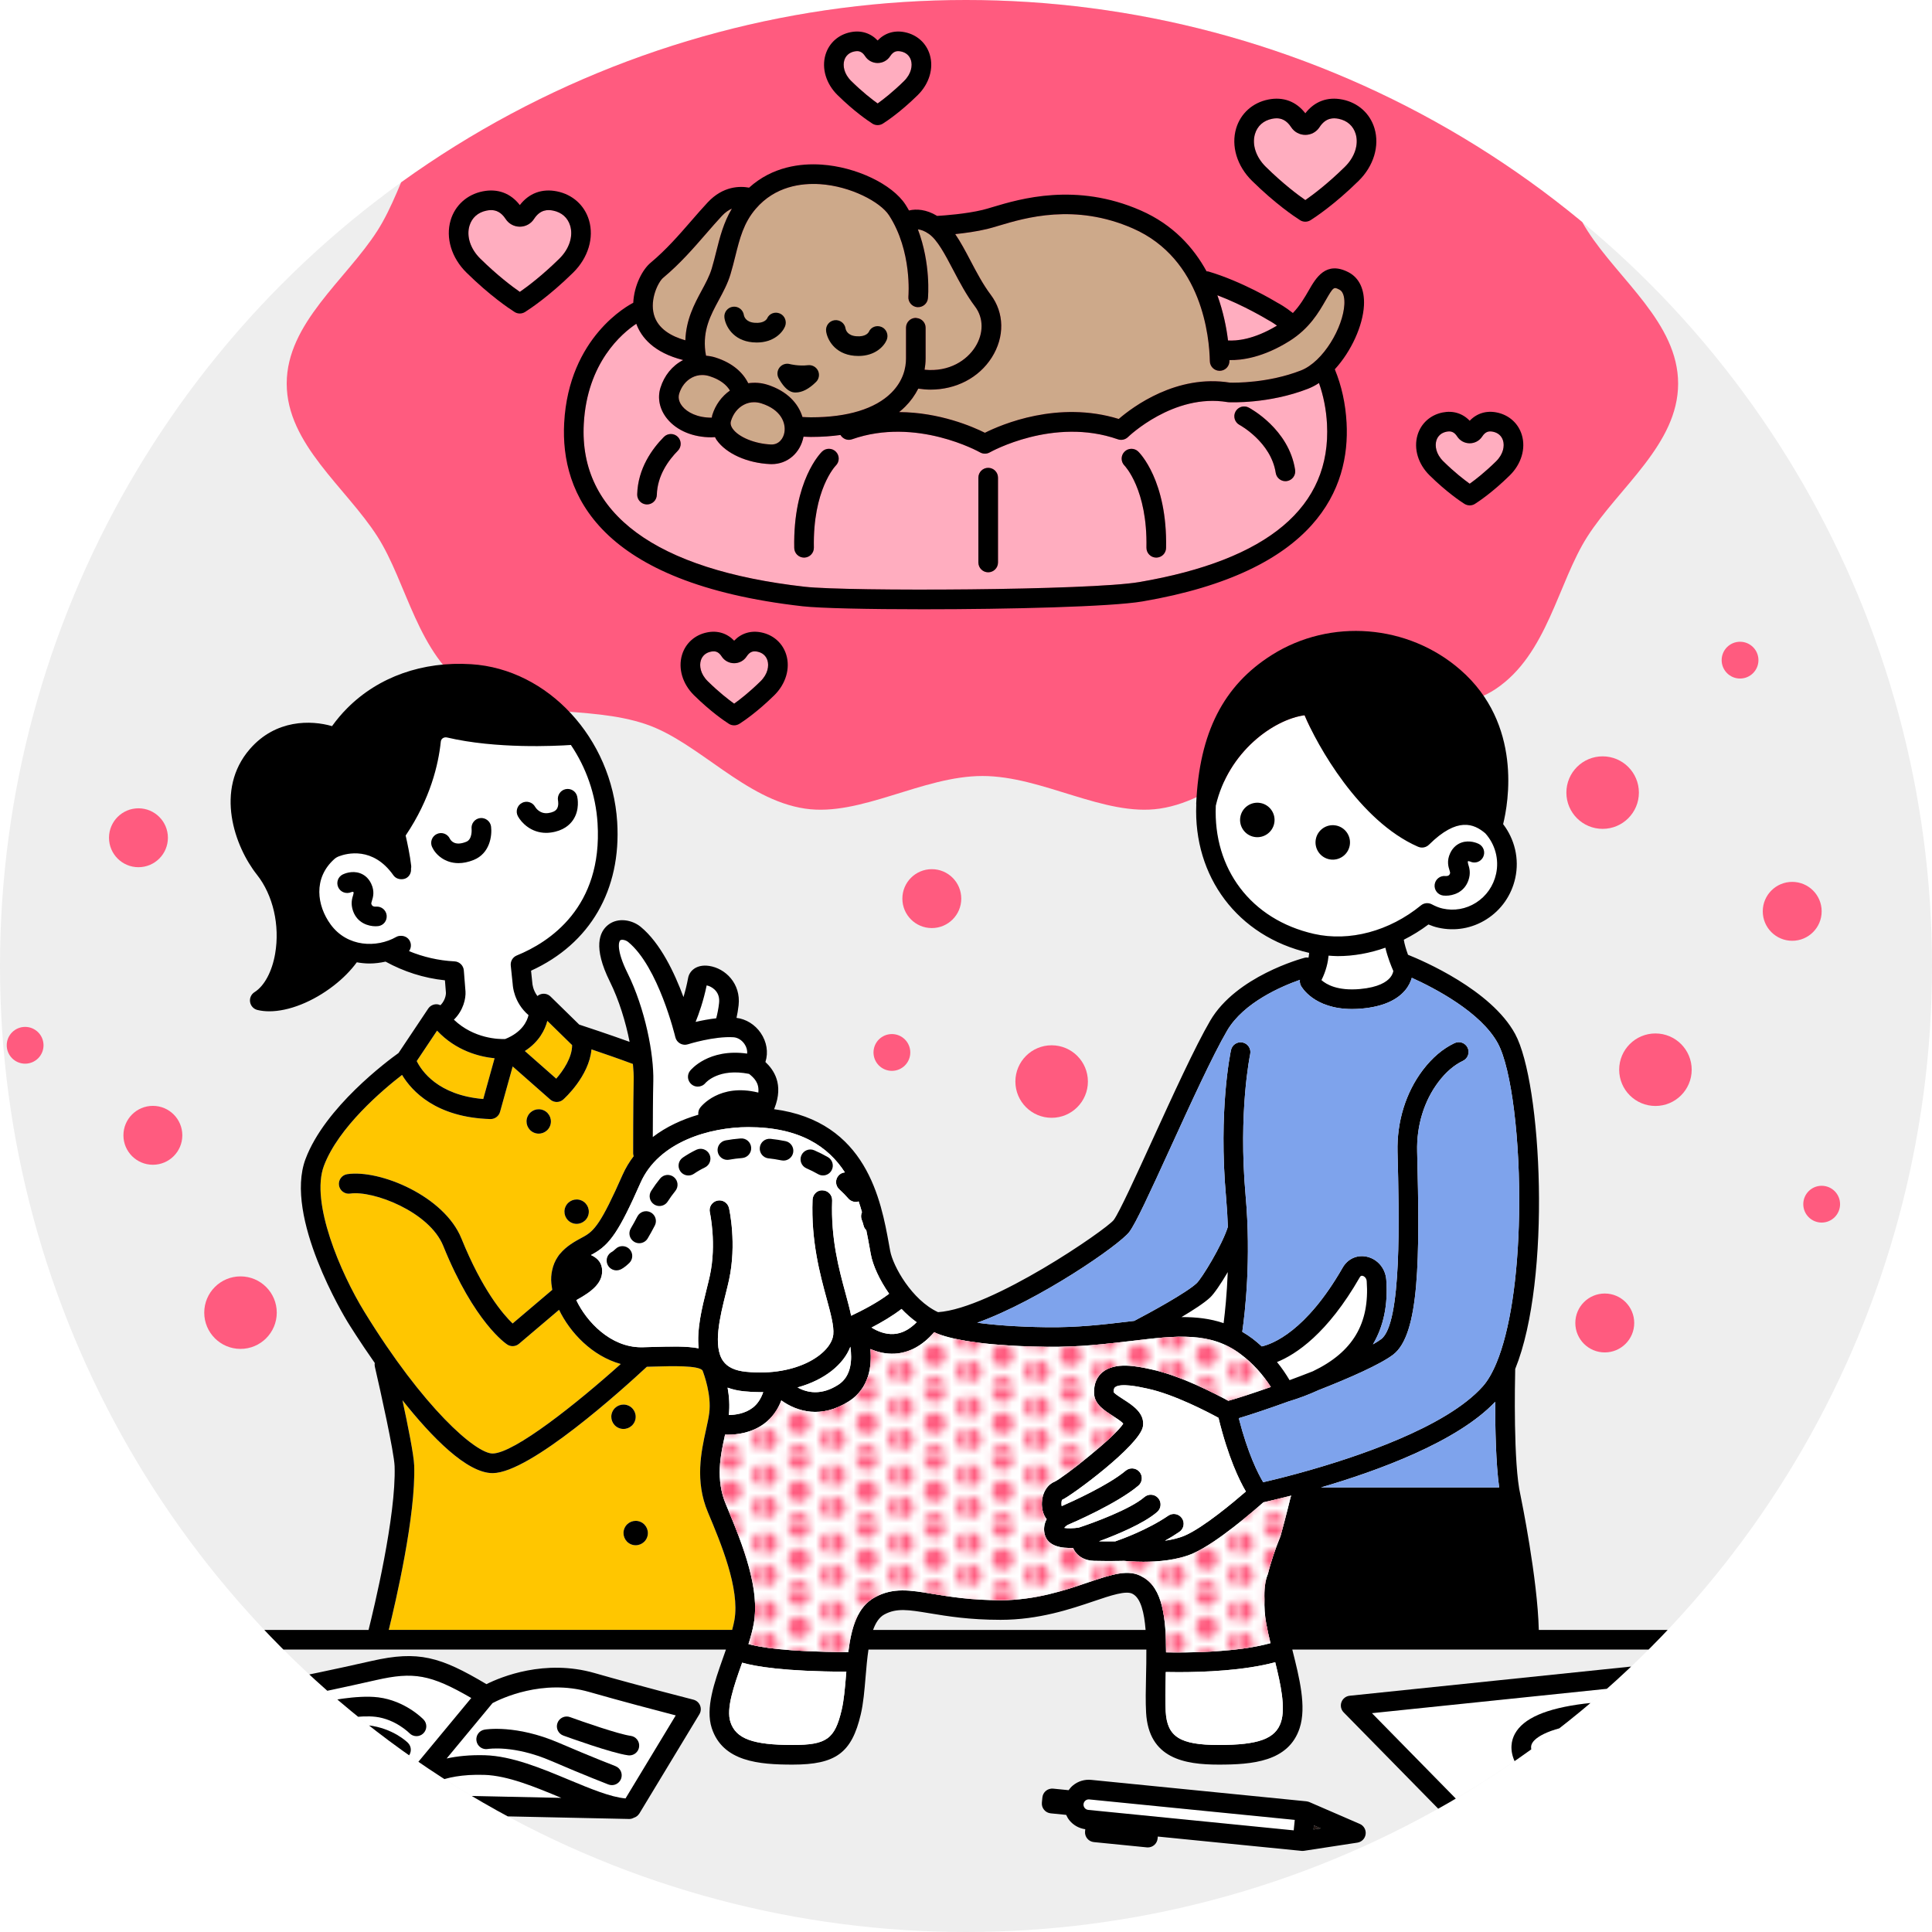 <?xml version="1.0" encoding="UTF-8"?>
<svg xmlns="http://www.w3.org/2000/svg" width="340" height="340" xmlns:xlink="http://www.w3.org/1999/xlink" viewBox="0 0 340 340">
  <defs>
    <style>
      .cls-1 {
        fill: url(#_新規パターンスウォッチ_7);
      }

      .cls-1, .cls-2, .cls-3, .cls-4, .cls-5, .cls-6, .cls-7, .cls-8, .cls-9, .cls-10, .cls-11 {
        stroke-width: 0px;
      }

      .cls-2 {
        fill: #cda98a;
      }

      .cls-3 {
        fill: #eee;
      }

      .cls-12 {
        clip-path: url(#clippath);
      }

      .cls-4 {
        fill: none;
      }

      .cls-5 {
        fill: #7ea3ec;
      }

      .cls-6 {
        fill: #ffc600;
      }

      .cls-7 {
        fill: #231815;
      }

      .cls-8 {
        fill: #ff5b7f;
      }

      .cls-9 {
        fill: #ffadbf;
      }

      .cls-10 {
        fill: #000;
      }

      .cls-11 {
        fill: #fff;
      }
    </style>
    <clipPath id="clippath">
      <circle class="cls-4" cx="170" cy="170" r="170"/>
    </clipPath>
    <pattern id="_新規パターンスウォッチ_7" data-name="新規パターンスウォッチ 7" x="0" y="0" width="8.504" height="8.504" patternTransform="translate(-2436.705 1094.042) scale(1.329)" patternUnits="userSpaceOnUse" viewBox="0 0 8.504 8.504">
      <g>
        <rect class="cls-4" width="8.504" height="8.504"/>
        <path class="cls-8" d="M8.504,7.83c.801,0,1.451-.65,1.451-1.451s-.65-1.451-1.451-1.451-1.451.65-1.451,1.451.65,1.451,1.451,1.451Z"/>
        <path class="cls-8" d="M4.252,9.956c.801,0,1.451-.65,1.451-1.451s-.65-1.451-1.451-1.451-1.451.65-1.451,1.451.65,1.451,1.451,1.451Z"/>
        <path class="cls-8" d="M-0,7.83c.801,0,1.451-.65,1.451-1.451S.801,4.927-0,4.927s-1.451.65-1.451,1.451S-.802,7.83-0,7.83Z"/>
        <path class="cls-8" d="M8.504,3.578c.801,0,1.451-.65,1.451-1.451s-.65-1.451-1.451-1.451-1.451.65-1.451,1.451.65,1.451,1.451,1.451Z"/>
        <path class="cls-8" d="M4.252,5.704c.801,0,1.451-.65,1.451-1.451s-.65-1.451-1.451-1.451-1.451.65-1.451,1.451.65,1.451,1.451,1.451Z"/>
        <path class="cls-8" d="M-0,3.578c.801,0,1.451-.65,1.451-1.451S.801.675-0.0.675s-1.451.65-1.451,1.451S-.802,3.578-0,3.578Z"/>
        <path class="cls-8" d="M4.252,1.452C5.053,1.452,5.703.802,5.703 0s-.65-1.451-1.451-1.451S2.8-.801,2.8 0s.65,1.451,1.451,1.451Z"/>
      </g>
    </pattern>
  </defs>
  <g id="illust">
    <circle class="cls-3" cx="170" cy="170" r="170"/>
    <g class="cls-12">
      <g>
        <g>
          <path class="cls-8" d="M295.322,67.509c0,10.648-10.409,18.239-15.957,26.901-5.21,8.133-7.046,20.789-16.186,26.863-7.984,5.306-20.789,2.667-31.107,6.189-9.215,3.146-17.362,13.268-27.971,14.841-9.769,1.449-20.621-5.74-31.212-5.74s-21.44,7.189-31.208,5.741c-10.61-1.573-18.759-11.695-27.975-14.842-10.318-3.522-23.123-.884-31.108-6.19-9.14-6.074-10.976-18.731-16.185-26.864-5.548-8.662-15.957-16.253-15.957-26.9s10.409-18.239,15.957-26.901c5.21-8.133,7.046-20.789,16.186-26.863,7.984-5.306,20.789-2.667,31.107-6.189,9.215-3.146,17.362-13.268,27.971-14.841,9.769-1.449,20.621,5.74,31.212,5.74s21.44-7.189,31.208-5.741c10.61,1.573,18.759,11.695,27.975,14.842,10.318,3.522,23.123.884,31.108,6.19,9.14,6.074,10.976,18.731,16.185,26.864,5.548,8.662,15.957,16.253,15.957,26.9Z"/>
          <circle class="cls-8" cx="282.037" cy="139.485" r="6.381"/>
          <circle class="cls-8" cx="291.329" cy="188.251" r="6.381"/>
          <circle class="cls-8" cx="185.072" cy="190.334" r="6.381"/>
          <circle class="cls-8" cx="42.325" cy="231.003" r="6.381"/>
          <circle class="cls-8" cx="282.413" cy="232.821" r="5.183"/>
          <circle class="cls-8" cx="315.4" cy="160.379" r="5.183"/>
          <circle class="cls-8" cx="24.366" cy="147.431" r="5.183"/>
          <circle class="cls-8" cx="26.903" cy="199.796" r="5.183"/>
          <circle class="cls-8" cx="163.984" cy="158.142" r="5.183"/>
          <circle class="cls-8" cx="306.22" cy="116.175" r="3.237"/>
          <circle class="cls-8" cx="320.584" cy="211.915" r="3.237"/>
          <circle class="cls-8" cx="156.959" cy="185.215" r="3.237"/>
          <circle class="cls-8" cx="4.423" cy="183.953" r="3.237"/>
        </g>
        <g>
          <path class="cls-11" d="M71.984,167.385c.377-.531.446-1.248.102-1.851-.317-.556-.898-.84-1.494-.844-.294-.002-.589.043-.862.198-3.407,1.944-8.614,1.828-11.554-2.21-2.391-3.284-3.114-8.113.658-11.497.228-.205.505-.37.821-.49,1.336-.51,5.968-1.774,9.571,3.334.334.475.866.699,1.405.701.347.002.697-.069,1.001-.285.52-.367.748-.968.698-1.559.029-.161.054-.324.035-.493-.204-1.845-.707-4.169-.978-5.351,4.361-6.472,5.775-12.534,6.186-16.531.032-.307.201-.486.339-.585.214-.153.492-.202.763-.139,8.619,2.025,19.032,1.504,21.795,1.317,2.66,3.939,4.375,8.677,4.693,13.77.924,14.84-8.506,20.951-14.21,23.273-.711.289-1.146,1.013-1.067,1.778l.35,3.345c.005.139.153,3.133,2.777,5.378-.247,1.066-1.125,3.017-4.119,4.211-1.038.036-5.471-.022-9.018-3.409,1.693-1.663,2.118-3.764,2.041-4.972l-.294-3.702c-.069-.865-.769-1.545-1.637-1.588-2.823-.139-5.51-.778-8.003-1.799Z"/>
          <path class="cls-2" d="M138.035,76.129c-.176,1.007-.945,2.143-2.342,2.094-2.871-.126-5.711-1.294-6.752-2.775-.45-.638-.382-1.101-.291-1.392.394-1.269,1.196-2.272,2.255-2.825.566-.296,1.174-.445,1.8-.445.423,0,.854.069,1.286.205,3.463,1.099,4.344,3.455,4.044,5.138Z"/>
          <path class="cls-2" d="M120.097,71.526c-.344-.419-.876-1.269-.568-2.256.394-1.269,1.195-2.272,2.254-2.825.567-.296,1.174-.444,1.8-.444.423,0,.854.068,1.284.205,1.901.603,3.012,1.544,3.587,2.526-1.44,1.018-2.539,2.492-3.102,4.297-.049.156-.056.315-.088.472-2.574.018-4.332-.961-5.167-1.975Z"/>
          <path class="cls-2" d="M163.466,41.165c1.495,1.042,2.834,3.59,4.25,6.287,1.155,2.197,2.348,4.467,3.876,6.494,1.523,2.018,1.532,4.749.022,7.126-1.462,2.304-4.527,4.423-8.901,3.992.112-.649.181-1.306.181-1.973v-5.423c0-.907-.706-1.629-1.594-1.7-.046-.004-.086-.027-.133-.027-.954,0-1.727.773-1.727,1.727v5.423c0,1.578-.448,3.904-2.579,6.031-2.832,2.826-7.707,4.318-14.105,4.318h-.093c-.5-.001-.963-.033-1.439-.054-.711-2.342-2.652-4.566-6.189-5.687h-.001c-1.111-.352-2.25-.416-3.356-.26-.894-1.817-2.681-3.546-5.766-4.525-.548-.174-1.103-.269-1.658-.318-.057-.258-.102-.507-.13-.742-.457-3.804.921-6.355,2.38-9.056.767-1.421,1.561-2.891,2.051-4.527.326-1.083.592-2.146.851-3.187.784-3.139,1.461-5.849,3.593-8.335,3.411-3.979,8.044-4.549,11.335-4.337,5.353.357,10.587,3.12,12.118,5.479,4.095,6.31,3.419,14.209,3.412,14.285-.091.95.605,1.793,1.554,1.884.011.001.02-.004.03-.003.923.066,1.764-.613,1.854-1.551.028-.299.535-6.067-1.766-12.14.509.052,1.153.257,1.93.8Z"/>
          <path class="cls-11" d="M86.677,299.717l-8.079,9.749c1.855-.406,4.065-.646,6.743-.574,4.764.145,9.889,2.281,14.846,4.348,3.744,1.561,7.301,3.033,9.898,3.252l8.836-14.613c-3.297-.855-9.65-2.527-15.235-4.127-8.213-2.359-15.595,1.216-17.009,1.964ZM109.294,313.041c-.265.688-.919,1.109-1.613,1.109-.206,0-.415-.038-.619-.116-.042-.016-4.148-1.597-10.077-4.149-6.599-2.843-11.087-2.103-11.132-2.095-.946.167-1.835-.465-1.998-1.404-.165-.939.465-1.835,1.404-1.998.222-.04,5.562-.917,13.091,2.324,5.862,2.524,9.91,4.082,9.95,4.097.891.343,1.335,1.342.994,2.232ZM112.472,307.423c-.117.868-.858,1.497-1.709,1.497-.077,0-.154-.005-.232-.016-2.844-.382-10.525-3.159-11.392-3.475-.896-.327-1.358-1.317-1.033-2.213.327-.896,1.317-1.362,2.213-1.033,2.258.821,8.576,3.017,10.67,3.298.946.127,1.609.997,1.482,1.941Z"/>
          <path class="cls-11" d="M227.672,322.113l.183-1.844-36.161-3.602c-.031-.004-.062-.005-.093-.005-.213,0-.418.073-.585.21-.192.157-.31.379-.335.625s.048.486.205.679.379.31.625.335l36.16,3.602Z"/>
          <path class="cls-11" d="M284.192,302.916c-1.519,0-3.178.109-4.962.332-7.652.955-9.283,2.943-9.601,3.529-.179.33-.359.887.141,1.915,1.636,3.359,7.477,4.846,15.236,3.872,4.969-.62,8.483-1.999,9.399-3.69.208-.382.42-1.016-.117-2.119-1.221-2.508-4.807-3.839-10.097-3.839ZM291.336,307.781c-.288.906-1.255,1.408-2.163,1.124-.121-.038-5.613-1.632-13.434,1.298-.2.075-.405.112-.606.112-.699,0-1.357-.428-1.617-1.122-.336-.893.117-1.888,1.011-2.223,9.056-3.398,15.42-1.443,15.688-1.357.909.289,1.412,1.261,1.121,2.169Z"/>
          <path class="cls-11" d="M34.341,318.523c-.248,0-.489-.07-.719-.176-.603-.239-1.042-.802-1.088-1.483-.047-.686.319-1.304.89-1.621l11.312-12.258-20.482-2.125-19.323,19.69,61.871,6.416,7.493-7.635-39.746-.85c-.07.009-.136.042-.207.042Z"/>
          <path class="cls-11" d="M47.27,315.016c-.225.091-.449.18-.676.267l21.534.461c-1.383-1.483-3.715-3.321-6.825-3.412-4.919-.149-8.991.634-14.033,2.684Z"/>
          <path class="cls-11" d="M85.237,312.347c-7.819-.24-10.823,2.383-11.75,3.512l25.298.541c-4.645-1.936-9.443-3.928-13.548-4.052Z"/>
          <path class="cls-11" d="M303.311,295.071l-61.872,6.417,19.324,19.689,61.871-6.417-19.323-19.689ZM297.443,310.52c-1.909,3.521-7.584,4.919-12.008,5.471-1.754.219-3.416.327-4.977.327-6.94,0-11.856-2.136-13.793-6.114-1.104-2.268-.649-4.011-.073-5.074,1.482-2.732,5.475-4.47,12.21-5.311,9.84-1.23,16.268.646,18.593,5.422,1.138,2.337.654,4.16.048,5.278Z"/>
          <path class="cls-11" d="M263.127,246.694c-6.669,7.072-20.793,12.187-30.661,15.07h31.361c-.582-4.189-.703-10.427-.7-15.07Z"/>
          <path class="cls-11" d="M212.962,228.335c-1.002.944-2.974,2.223-5.041,3.452,2.603-.013,5.055.265,7.416,1.067.248-1.939.576-5.084.73-8.988-1.206,2.059-2.415,3.819-3.105,4.469Z"/>
          <path class="cls-11" d="M327.61,314.899c.465.472.618,1.17.392,1.794-.225.624-.786,1.064-1.447,1.133l-54.239,5.625-.04.059,59.126,1.453,15.236-22.545-32.05-.787,13.021,13.268Z"/>
          <path class="cls-11" d="M239.793,224.526c-.225-.052-.363.018-.499.26-5.683,9.91-11.222,13.563-14.567,14.912.82.994,1.547,2.068,2.217,3.19,1.359-.504,2.74-1.03,4.101-1.566,7.05-3.376,10.01-8.416,9.475-15.85-.039-.545-.404-.872-.727-.946Z"/>
          <path class="cls-9" d="M258.644,85.127c.984-.702,2.677-2.01,4.636-3.938,1.322-1.3,1.504-2.735,1.233-3.643-.248-.833-.881-1.391-1.783-1.573-.623-.123-1.275-.104-1.885.84-.485.75-1.308,1.196-2.202,1.196s-1.716-.446-2.202-1.196c-.454-.703-.934-.893-1.405-.893-.161,0-.322.022-.48.053-.9.18-1.534.738-1.783,1.571-.271.909-.089,2.345,1.233,3.645,1.958,1.925,3.656,3.236,4.638,3.938Z"/>
          <path class="cls-9" d="M229.717,35.21c1.308-.907,3.909-2.849,6.962-5.853,1.728-1.7,2.456-3.916,1.899-5.782-.424-1.418-1.495-2.367-3.015-2.671-.912-.179-2.246-.225-3.348,1.474-.547.85-1.482,1.357-2.496,1.358h-.003c-1.015,0-1.949-.507-2.499-1.357-.812-1.256-1.753-1.561-2.556-1.561-.285,0-.553.039-.791.086-1.521.305-2.591,1.253-3.015,2.671-.557,1.866.171,4.08,1.901,5.782,3.052,3.004,5.653,4.945,6.961,5.853Z"/>
          <path class="cls-9" d="M154.45,18.205c.978-.698,2.675-2.007,4.637-3.938,1.323-1.301,1.504-2.736,1.233-3.646-.248-.832-.881-1.39-1.783-1.57-.618-.121-1.273-.109-1.885.84-.485.75-1.308,1.196-2.202,1.196s-1.716-.446-2.202-1.196c-.455-.705-.934-.894-1.404-.894-.162,0-.323.023-.481.054-.9.18-1.534.738-1.783,1.57-.271.909-.089,2.345,1.234,3.646,1.968,1.937,3.66,3.242,4.636,3.938Z"/>
          <path class="cls-9" d="M224.73,57.303c-.885-.638-1.477-.94-1.486-.944-.044-.022-.095-.051-.138-.077-.047-.029-4.168-2.538-8.873-4.322,1.053,2.918,1.606,5.72,1.875,7.957,1.467.096,4.51-.133,8.621-2.615Z"/>
          <path class="cls-11" d="M233.808,168.173c-.107,1.132-.423,2.66-1.255,4.308.867.769,2.848,1.931,6.813,1.569,3.232-.294,4.657-1.256,5.282-2.011.387-.466.514-.92.555-1.163-.354-.808-1.028-2.47-1.399-4.1-2.751.973-5.596,1.483-8.399,1.483-.536,0-1.066-.049-1.597-.086Z"/>
          <path class="cls-11" d="M45.968,311.816c5.522-2.247,9.991-3.087,15.437-2.939,4.413.13,7.556,2.643,9.363,4.625l12.168-14.683c-7.178-4.17-10.178-4.642-16.723-3.16-5.985,1.358-10.906,2.373-12.509,2.699l-14.348,15.55c2.069-.518,4.449-1.212,6.612-2.092ZM56.86,299.545c.237-.053,5.864-1.316,9.7-.84,4.745.585,7.85,3.77,7.979,3.905.662.689.638,1.781-.049,2.442-.335.322-.765.481-1.196.481-.452,0-.903-.176-1.242-.525-.036-.039-2.431-2.446-5.915-2.875-2.693-.331-7.059.45-8.514.78-.93.222-1.854-.372-2.066-1.303s.372-1.855,1.303-2.066ZM48.67,305.916c.378-.127,9.331-3.075,16.133-2.286,4.378.503,6.886,2.978,6.989,3.083.673.676.671,1.77-.005,2.442-.336.336-.777.503-1.218.503-.444,0-.886-.169-1.224-.509-.009-.008-1.81-1.728-4.938-2.089-6.041-.694-14.561,2.106-14.647,2.133-.903.3-1.881-.189-2.184-1.094-.301-.906.188-1.883,1.094-2.184Z"/>
          <path class="cls-2" d="M170.775,45.845c1.09,2.075,2.217,4.219,3.576,6.02,2.412,3.198,2.481,7.436.18,11.06-2.282,3.593-6.32,5.644-10.782,5.644-.706,0-1.423-.071-2.145-.175-.585,1.149-1.351,2.223-2.304,3.174-.312.311-.665.63-1.06.95,7.123.045,12.951,2.574,15.089,3.643,2.943-1.47,12.868-5.727,23.554-2.433,2.45-2.106,10.179-7.915,19.585-6.389.791.017,6.674.109,12.456-2.138,3.988-1.549,7.451-7.628,7.66-11.627.042-.784-.017-2.162-.865-2.598-.997-.515-1.037-.533-2.418,1.871-1.203,2.093-2.849,4.958-6.368,7.165-4.613,2.893-8.348,3.402-10.571,3.357.001.039.004.092.004.13.018.954-.741,1.741-1.694,1.759h-.034c-.938,0-1.708-.751-1.726-1.694-.078-4.121-1.284-17.987-13.547-23.365-10.214-4.483-18.939-1.872-23.628-.468-.785.235-1.457.435-2.003.566-1.85.445-3.915.728-5.624.905.94,1.373,1.791,2.979,2.666,4.643Z"/>
          <path class="cls-9" d="M91.481,51.366c1.308-.907,3.909-2.849,6.962-5.853,1.728-1.7,2.456-3.916,1.899-5.782-.423-1.418-1.493-2.367-3.014-2.671-.911-.179-2.246-.228-3.349,1.473-.547.85-1.482,1.358-2.496,1.36h-.003c-1.015,0-1.949-.509-2.5-1.36-.811-1.255-1.752-1.558-2.555-1.558-.285,0-.553.039-.791.086-1.521.305-2.591,1.253-3.015,2.671-.557,1.866.171,4.08,1.901,5.782,3.052,3.004,5.653,4.945,6.961,5.853Z"/>
          <path class="cls-9" d="M133.286,114.68c-.615-.121-1.272-.108-1.885.84-.485.75-1.308,1.196-2.202,1.196s-1.716-.446-2.202-1.196c-.455-.705-.934-.894-1.404-.894-.162,0-.323.023-.481.054-.9.18-1.534.738-1.783,1.57-.271.909-.089,2.345,1.234,3.646,1.96,1.929,3.654,3.236,4.636,3.938.982-.702,2.677-2.01,4.638-3.938,1.322-1.301,1.502-2.736,1.231-3.646-.248-.832-.881-1.39-1.783-1.57Z"/>
          <path class="cls-2" d="M120.609,59.889c.127-3.627,1.552-6.321,2.855-8.733.716-1.327,1.393-2.581,1.783-3.878.309-1.03.56-2.041.808-3.031.625-2.503,1.275-5.069,2.739-7.53-.557.248-1.147.634-1.736,1.265-.924.991-1.84,2.046-2.782,3.131-2.268,2.612-4.614,5.312-7.575,7.782-.825.688-2.372,3.717-1.622,6.467.687,2.516,3.092,3.833,5.53,4.528Z"/>
          <path class="cls-9" d="M141.632,103.262c7.455.845,50.229.646,58.85-.825,22.711-3.881,33.829-13.247,33.045-27.838-.138-2.561-.625-4.966-1.41-7.191-.628.411-1.278.754-1.944,1.013-6.888,2.678-13.678,2.38-13.963,2.365-.068-.004-.135-.012-.202-.022-9.474-1.584-17.422,6.073-17.502,6.15-.468.461-1.163.615-1.783.398-11.336-3.985-22.425,2.236-22.537,2.299-.265.152-.562.227-.859.227s-.594-.075-.859-.227c-.112-.064-11.204-6.285-22.537-2.299-.788.274-1.613-.074-2.025-.761-1.546.215-3.251.342-5.151.342h-.101c-.429-.001-.832-.03-1.248-.045-.563,2.882-2.828,4.832-5.602,4.832-.088,0-.175-.001-.265-.005-4.04-.178-7.741-1.842-9.426-4.239-.115-.165-.189-.34-.284-.51-.209.009-.423.034-.63.034-3.229,0-6.066-1.165-7.772-3.241-1.338-1.628-1.774-3.624-1.198-5.475.669-2.152,2.073-3.879,3.955-4.86.015-.008.031-.011.046-.018-5.212-1.315-7.387-4.021-8.253-6.385-2.506,1.664-8.663,6.821-9.244,17.62-.847,15.773,12.604,25.685,38.898,28.662ZM217.421,72.446c.448-.843,1.487-1.165,2.329-.721.288.152,7.079,3.803,8.171,10.967.144.943-.505,1.824-1.447,1.968-.088.013-.176.019-.263.019-.838,0-1.575-.612-1.705-1.466-.825-5.418-6.315-8.405-6.369-8.435-.841-.448-1.161-1.492-.716-2.333ZM197.884,79.501c.662-.676,1.741-.697,2.424-.038.21.202,5.134,5.089,4.902,16.972-.018.942-.788,1.693-1.726,1.693h-.035c-.954-.018-1.711-.807-1.693-1.761.201-10.238-3.817-14.389-3.857-14.43-.669-.671-.679-1.761-.014-2.437ZM172.179,84.057c0-.954.773-1.727,1.727-1.727s1.727.773,1.727,1.727v14.931c0,.954-.773,1.727-1.727,1.727s-1.727-.773-1.727-1.727v-14.931ZM144.675,79.464c.686-.66,1.78-.642,2.442.044.659.682.642,1.768-.034,2.431-.088.091-4.056,4.253-3.855,14.429.018.954-.74,1.741-1.693,1.761h-.035c-.938,0-1.708-.751-1.726-1.693-.234-11.883,4.69-16.77,4.901-16.972ZM116.834,76.892c.671-.679,1.766-.684,2.442-.016.679.669.686,1.763.016,2.442-1.637,1.658-3.608,4.353-3.7,7.774-.026.938-.794,1.68-1.726,1.68h-.048c-.954-.026-1.706-.82-1.68-1.774.123-4.548,2.622-8.007,4.697-10.107Z"/>
          <path class="cls-6" d="M97.887,189.825c1.247-1.427,2.8-3.724,2.795-5.904l-4.362-4.269c-.393,1.513-1.397,3.656-3.956,5.308l5.523,4.864Z"/>
          <path class="cls-11" d="M114.968,190.236c-.062,2.548-.082,6.953-.089,9.863,2.376-1.823,5.164-3.095,8.018-3.929-.055-.425.045-.87.323-1.242.146-.193,3.382-4.359,10.234-2.654.185-1.706-.749-2.59-1.628-3.292-5.338-1.065-7.598,1.508-7.694,1.622-.344.406-.838.619-1.335.619-.384,0-.769-.127-1.087-.387-.729-.598-.854-1.661-.267-2.399.137-.173,3.253-3.975,10.044-3.022.055-.556-.1-1.15-.467-1.688-.477-.699-1.202-1.144-1.935-1.192-3.43-.214-7.981,1.225-8.026,1.24-.461.145-.959.095-1.377-.143-.419-.237-.721-.638-.832-1.107-.029-.123-2.971-12.4-8.3-16.756-.462-.378-1.166-.483-1.397-.293-.292.232-.689,1.785,1.264,5.724,3.137,6.329,4.664,14.366,4.551,19.032Z"/>
          <path class="cls-11" d="M126.044,179.202c.177-.677.386-1.623.502-2.672.113-1.017-.178-1.84-.863-2.447-.463-.41-.972-.603-1.323-.671-.574,2.791-1.395,5.074-1.948,6.429,1.032-.24,2.303-.489,3.632-.639Z"/>
          <path class="cls-6" d="M85.045,193.409l1.994-7.172c-2.579-.254-6.74-1.257-10.121-4.862l-3.578,5.355c.841,1.711,3.728,6.007,11.706,6.679Z"/>
          <path class="cls-6" d="M124.572,266.112c-2.307-5.486-1.161-10.694-.324-14.498.237-1.078.462-2.098.571-2.958.404-3.166-.907-6.76-1.188-7.486-.738-.902-5.414-.765-8.536-.673l-1.262.035c-4.293,3.992-20.49,18.64-27.091,18.715h-.053c-4.526.001-10.711-6.333-15.861-12.825.95,4.402,2.003,9.634,2.064,11.488.296,8.751-3.255,23.989-4.474,28.93h60.431c.162-.602.304-1.188.402-1.741.981-5.529-2.425-13.626-4.677-18.985ZM108.852,251.285c-1.082-.482-1.569-1.75-1.087-2.832.482-1.082,1.75-1.569,2.832-1.087,1.082.482,1.569,1.75,1.087,2.832-.482,1.082-1.75,1.569-2.832,1.087ZM113.83,270.665c-.482,1.082-1.75,1.569-2.832,1.087-1.082-.482-1.569-1.75-1.087-2.832.482-1.082,1.75-1.569,2.832-1.087,1.082.482,1.569,1.75,1.087,2.832Z"/>
          <path class="cls-11" d="M250.065,159.331c.538-.439,1.286-.511,1.899-.189.708.375,1.313.611,1.902.745,2.028.459,4.119.095,5.885-1.026,1.81-1.148,3.065-2.948,3.532-5.067.574-2.601-.188-5.249-1.891-7.14-1.999-1.704-4.933-2.942-9.927,2.006-.331.327-.769.499-1.216.499-.234,0-.468-.047-.69-.144-10.394-4.531-17.802-17.959-19.98-23.143-5.401.737-13.408,6.373-15.624,15.919-.474,11.086,6.155,20.036,17.286,22.559,6.221,1.408,13.254-.467,18.822-5.019ZM254.408,154.172c.204.018.611-.009.746-.391.069-.195.066-.223-.062-.623-.195-.612-.523-1.637.114-3.006.536-1.152,1.374-1.652,1.982-1.867,1.431-.506,2.778.096,3.034.222.856.419,1.21,1.454.79,2.311-.415.85-1.434,1.209-2.286.802-.126-.053-.323-.089-.394-.075q-.061.21.052.563c.183.572.488,1.531.025,2.832-.763,2.145-2.722,2.687-3.968,2.687-.17,0-.327-.01-.466-.027-.946-.121-1.617-.985-1.497-1.931.119-.947.985-1.617,1.931-1.497ZM231.557,147.728c.29-1.649,1.861-2.752,3.511-2.462,1.649.29,2.752,1.861,2.462,3.511-.29,1.649-1.861,2.752-3.511,2.462-1.649-.289-2.752-1.861-2.462-3.51ZM224.253,144.823c-.289,1.649-1.861,2.752-3.511,2.462-1.649-.289-2.752-1.861-2.462-3.511.289-1.649,1.861-2.752,3.51-2.462,1.649.289,2.752,1.861,2.462,3.511Z"/>
          <path class="cls-6" d="M86.683,255.792h.018c3.807-.043,14.869-8.859,22.541-15.751-5.045-1.399-8.926-5.527-10.857-9.536l-7.053,5.984c-.321.273-.718.41-1.117.41-.324,0-.65-.091-.935-.275-.235-.152-5.81-3.863-11.283-17.382-2.43-6-12.348-9.792-16.379-9.191-.939.143-1.822-.512-1.962-1.456-.14-.943.511-1.822,1.456-1.962,5.776-.846,17.075,3.87,20.087,11.313,3.686,9.107,7.336,13.352,9.012,14.964l6.974-5.916c-0-.002-.001-.004-.001-.006-.028-.151-.039-.289-.06-.435-.167-.894-.166-1.714-.061-2.437.006-.05.018-.095.025-.144.023-.141.046-.281.076-.414.188-.909.528-1.686.971-2.347.185-.289.327-.465.351-.493.014-.017.033-.029.047-.045,1.137-1.387,2.682-2.227,3.842-2.855l.317-.171c1.888-1.029,3.107-2.37,6.869-10.891.532-1.204,1.198-2.29,1.955-3.287-.044-.152-.095-.303-.095-.469,0-.087-.005-8.785.092-12.846.02-.843-.026-1.831-.132-2.91-2.366-.886-5.133-1.842-7.291-2.571-.427,4.734-4.765,8.641-4.972,8.824-.327.289-.736.433-1.144.433-.407,0-.815-.143-1.142-.431l-6.61-5.82-2.225,7.995c-.208.749-.89,1.264-1.663,1.264h-.053c-9.592-.293-13.827-4.945-15.529-7.772-3.399,2.631-11.2,9.21-13.754,16.007-2.407,6.408,2.931,18.852,7.105,25.654,10.465,17.05,19.646,24.965,22.578,24.966ZM99.518,212.361c.482-1.082,1.75-1.569,2.832-1.087,1.082.482,1.569,1.75,1.087,2.832-.482,1.082-1.75,1.569-2.832,1.087s-1.569-1.75-1.087-2.832ZM92.847,196.483c.482-1.082,1.75-1.569,2.832-1.087,1.082.482,1.569,1.75,1.087,2.832-.482,1.082-1.75,1.569-2.832,1.087-1.082-.482-1.569-1.75-1.087-2.832Z"/>
          <path class="cls-10" d="M362.831,286.838h-92.03c-.207-9.009-3.093-23.074-3.22-23.696-.001-.007-.006-.012-.007-.019-.002-.008-.001-.017-.003-.025-1.266-5.425-.973-19.932-.919-22.184,6.419-15.817,4.686-50.306-.018-58.962-4.217-7.759-16.299-12.91-18.847-13.928-.34-.935-.631-1.909-.74-2.648,1.5-.758,2.957-1.644,4.335-2.686.589.252,1.152.436,1.723.564,2.934.664,5.952.139,8.5-1.478,2.591-1.645,4.387-4.215,5.054-7.239.752-3.405-.11-6.866-2.133-9.504.915-3.696,3.429-17.602-7.511-27.145-9.216-8.039-22.855-9.126-33.164-2.644-8.556,5.382-12.796,13.716-13.341,26.228-.002.037.015.07.015.106-.521,12.656,7.226,23.206,19.866,26.112-.017.24-.058.529-.113.838-.232-.038-.473-.034-.713.029-.489.13-12.021,3.257-16.588,11.067-2.646,4.526-6.629,13.239-10.142,20.928-2.886,6.316-5.87,12.846-6.838,14.148-1.36,1.718-21.459,15.587-30.916,16.218-4.61-2.137-7.924-8.091-8.424-10.785l-.202-1.107c-1.405-7.763-3.937-21.674-20.251-23.831.02-.04.054-.067.071-.109.004-.011.007-.022.012-.033.001-.002.003-.004.004-.006.001-.003 0-.005.001-.008,1.683-4.267-.157-6.803-1.592-8.144.003-.006.004-.012.005-.017.536-1.683.234-3.541-.832-5.099-1.01-1.481-2.587-2.449-4.26-2.652.142-.654.279-1.404.369-2.218.422-3.795-2.309-6.503-5.194-6.928-2.207-.321-3.459.868-3.689,2.115-.229,1.237-.52,2.365-.819,3.369-1.558-4.227-4.061-9.524-7.542-12.37-1.47-1.203-3.979-1.719-5.736-.321-1.509,1.204-2.679,3.908.321,9.961,1.629,3.287,2.794,7.139,3.478,10.612-3.663-1.322-7.641-2.635-8.866-3.036l-5.046-4.938c-.366-.359-.876-.536-1.384-.484-.346.035-.669.174-.932.393-.799-1.064-.88-2.137-.889-2.263l-.227-2.195c10.394-4.74,15.902-14.207,15.158-26.171-.917-14.726-12.2-26.922-25.685-27.766-8.556-.542-16.33,2.213-21.832,7.745-.979.984-1.866,2.04-2.667,3.153-3.677-1.07-9.896-1.218-14.453,4.025-6.25,7.191-2.682,17.172,1.242,22.126,2.832,3.576,4.059,8.901,3.201,13.896-.541,3.15-1.897,5.679-3.625,6.765-.588.368-.898,1.054-.786,1.739s.622,1.236,1.295,1.401c.649.158,1.347.235,2.084.235,3.416,0,7.646-1.653,11.359-4.536,1.627-1.263,2.982-2.647,4.044-4.089.742.133,1.49.212,2.235.212.96,0,1.906-.129,2.825-.33,3.166,1.737,6.69,2.898,10.449,3.288l.176,2.203c.001.016.033,1.161-.957,2.181-.226-.105-.472-.17-.728-.17h-.009c-.574.003-1.108.291-1.427.767l-5.221,7.812c-1.914,1.37-12.953,9.564-16.365,18.648-3.831,10.198,6.935,27.925,7.394,28.674.22.358,2.076,3.36,4.785,7.223-.034.213-.033.435.019.658.939,4.043,3.393,15.07,3.475,17.511.295,8.771-3.69,25.244-4.584,28.814H-30.68c-.954,0-1.727.773-1.727,1.727s.773,1.727,1.727,1.727H127.756c-.161.463-.324.928-.487,1.388-1.554,4.392-3.161,8.933-2.01,12.443,1.94,5.923,8.364,6.419,14.233,6.419,7.599,0,10.4-2.066,11.99-8.844.459-1.957.647-4.21.847-6.596.133-1.593.275-3.259.508-4.81h48.903c.014,1.583-.02,3.174-.053,4.624-.052,2.345-.101,4.558.008,6.485.457,8.055,6.72,9.141,12.787,9.141,5.868,0,12.292-.496,14.233-6.419,1.238-3.78-.044-8.866-1.283-13.784-.004-.016-.007-.031-.011-.047h135.41c.954,0,1.727-.773,1.727-1.727s-.773-1.727-1.727-1.727ZM214.482,307.087c-6.817,0-9.086-1.43-9.338-5.881-.101-1.792-.053-3.939-.003-6.212.006-.249.011-.498.016-.748.625.013,1.389.024,2.265.024,4.405,0,11.541-.268,16.995-1.747.961,3.875,1.845,7.99,1.016,10.524-.965,2.945-3.933,4.04-10.951,4.04ZM201.071,277.519c-2.405-1.473-5.447-.444-9.658.985-4.082,1.383-9.161,3.105-15.323,3.105-5.235,0-8.947-.615-11.93-1.108-4.038-.671-6.956-1.153-10.169.579-3.141,1.691-4.179,5.466-4.704,9.659-11.005-.017-15.76-.904-17.568-1.407.392-1.243.728-2.468.934-3.633,1.069-6.031-1.705-13.339-4.895-20.925-1.864-4.433-.971-8.613-.158-12.309.149.005.292.013.46.013,1.693,0,4.263-.322,6.434-1.945,1.365-1.022,2.37-2.391,3.006-4.087,2.766,1.982,7.072,3.272,11.933.132,3.529-2.281,4.019-6.154,3.75-9.168,1.224.522,2.665.886,4.269.806,2.57-.139,4.9-1.416,6.944-3.769,1.658.799,6.582,2.389,19.736,2.568,5.639.077,10.591-.509,14.943-1.029,8.104-.967,13.961-1.665,19.275,2.338,2.109,1.59,3.873,3.53,5.296,5.759-3.055,1.08-5.755,1.959-7.484,2.434-1.983-1.088-8.321-4.418-13.496-5.518l-.33-.071c-2.147-.467-6.142-1.338-8.387.615-.72.627-1.547,1.804-1.392,3.853.134,1.765,1.804,2.832,3.276,3.774.551.352,1.532.98,1.837,1.362-1.238,2.156-10.563,9.538-12.072,10.217-1.915.784-2.582,3.283-2.103,5.15.144.562.384,1.05.701,1.449-.385.72-.583,1.589-.367,2.582.486,2.245,3.098,2.555,5.002,2.474.135.311.323.627.58.928.506.588,1.458,1.3,3.127,1.347,1.502.04,2.987.036,4.02.024.002,0,.003.001.005.001.002,0,.004-.001.006-.001.597-.007,1.044-.016,1.247-.021.41.043,1.7.162,3.39.162,2.56,0,6.042-.273,8.794-1.491,4.199-1.859,10.766-7.577,12.334-8.97.799-.175,2.545-.572,4.916-1.184-.042.094-.096.18-.121.283-.013.058-.818,3.405-1.777,6.831-.015.037-.025.07-.04.107-.947,2.357-1.68,4.476-2.166,6.531-.539,1.275-.682,2.888-.62,4.513-.041,1.371.045,2.763.305,4.233.198,1.113.468,2.28.758,3.473-6.049,1.662-14.782,1.688-18.381,1.616.003-5.936-.56-11.346-4.135-13.268ZM139.493,307.087c-7.018,0-9.987-1.095-10.951-4.04-.784-2.391.623-6.369,1.984-10.215.027-.077.054-.155.081-.231,2.281.664,7.391,1.554,18.333,1.589-.018.208-.035.416-.053.624-.189,2.255-.367,4.387-.768,6.096-1.205,5.139-2.656,6.178-8.627,6.178ZM231.045,241.322c-1.36.535-2.741,1.062-4.101,1.566-.67-1.122-1.397-2.196-2.217-3.19,3.345-1.349,8.884-5.002,14.567-14.912.136-.241.275-.311.499-.26.323.074.688.401.727.946.535,7.434-2.425,12.474-9.475,15.85ZM207.921,231.786c2.067-1.228,4.039-2.507,5.041-3.452.691-.65,1.899-2.41,3.105-4.469-.154,3.904-.482,7.049-.73,8.988-2.361-.802-4.813-1.079-7.416-1.067ZM147.555,243.676c-3.008,1.946-5.499,1.434-7.207.491,4.835-1.329,8.138-4.099,9.302-7.169.318,2.2.229,5.176-2.095,6.678ZM128.046,244.202c.87.323,1.842.542,2.919.649,1.003.099,1.976.147,2.918.147.147,0,.287-.011.433-.014-.403,1.174-1.014,2.118-1.875,2.769-1.342,1.013-3.017,1.248-4.187,1.268.2-1.654.058-3.342-.207-4.82ZM161.319,232.692c-1.27,1.287-2.622,1.99-4.035,2.071-1.527.094-2.916-.518-3.911-1.133,1.741-.908,3.703-2.049,5.283-3.28.819.863,1.71,1.656,2.664,2.341ZM147.703,209.306c.571.515,1.108,1.061,1.595,1.622.341.393.821.594,1.305.594.171,0,.341-.038.507-.09.214.628.408,1.259.583,1.888-.186.409-.216.888-.039,1.34.14.355.249.702.326,1.029.076.326.255.592.475.812.225,1.088.418,2.145.598,3.141l.205,1.122c.35,1.882,1.497,4.459,3.215,6.91-1.982,1.536-4.787,2.98-6.685,3.875-.243-1.197-.595-2.501-.989-3.953-1.161-4.273-2.605-9.59-2.352-16.323.036-.954-.707-1.756-1.661-1.79-.945-.088-1.756.707-1.79,1.661-.274,7.259,1.312,13.098,2.47,17.36.712,2.621,1.327,4.885,1.181,6.346-.335,3.34-6.33,7.455-15.341,6.561-1.96-.193-3.285-.816-4.049-1.901-1.841-2.613-.516-7.926.452-11.806.218-.876.424-1.702.588-2.455,1.39-6.399.053-12.405-.004-12.658-.213-.93-1.144-1.512-2.066-1.299-.93.21-1.513,1.135-1.303,2.064.012.056,1.218,5.534-.004,11.158-.157.721-.354,1.514-.564,2.354-.815,3.268-1.764,7.082-1.404,10.415-2.063-.399-4.754-.338-7.959-.242l-1.902.052c-.078.003-.156.003-.234.003-5.459,0-9.655-4.548-11.434-8.293,2.793-1.532,4.868-3.135,4.509-5.654-.162-1.127-.946-1.837-1.927-2.287.006-.003.011-.006.017-.009l.326-.176c3.01-1.641,4.654-4.1,8.375-12.527,3.192-7.229,12.212-9.795,18.965-9.795,9.092,0,14.084,3.456,17.002,7.963-.411.042-.812.216-1.11.547-.64.708-.584,1.801.125,2.439ZM208,267.184c-.538-.788-1.611-.989-2.4-.452-3.66,2.501-8.261,4.154-9.334,4.522-.793.008-1.804.009-2.859-.01,3.031-1.117,7.866-3.102,10.242-5.169.719-.625.795-1.716.169-2.437-.625-.718-1.716-.798-2.437-.169-2.444,2.127-9.031,4.549-11.542,5.363-.908.14-1.96.16-2.542.057.145-.213.406-.418.555-.508,1.04-.444,8.748-3.782,12.471-6.92.729-.615.823-1.705.208-2.434-.615-.728-1.704-.82-2.434-.208-3.035,2.558-9.503,5.469-11.254,6.233-.097-.33-.035-.965.06-1.106,1.531-.627,13.683-9.573,14.232-12.915.382-2.328-1.829-3.741-3.445-4.773-.551-.352-1.452-.928-1.7-1.25-.017-.428.058-.718.223-.86.935-.815,4.284-.084,5.383.153l.346.075c4.62.982,10.57,4.09,12.489,5.135,1.702,6.973,3.688,11.043,4.824,12.971-2.247,1.948-7.432,6.284-10.659,7.713-1.075.476-2.329.767-3.587.945.855-.476,1.713-.995,2.537-1.558.788-.538.99-1.613.452-2.4ZM232.466,261.764c9.868-2.883,23.992-7.998,30.661-15.07-.004,4.643.118,10.881.7,15.07h-31.361ZM245.204,170.877c-.042.243-.169.697-.555,1.163-.625.755-2.05,1.716-5.282,2.011-3.965.362-5.946-.799-6.813-1.569.831-1.648,1.148-3.176,1.255-4.308.531.037,1.061.086,1.597.086,2.804,0,5.648-.51,8.399-1.483.372,1.63,1.045,3.292,1.399,4.1ZM213.957,141.791c2.216-9.546,10.224-15.182,15.624-15.919,2.177,5.183,9.586,18.612,19.98,23.143.222.097.457.144.69.144.446,0,.885-.173,1.216-.499,4.993-4.949,7.928-3.71,9.927-2.006,1.702,1.891,2.465,4.539,1.891,7.14-.467,2.119-1.722,3.918-3.532,5.067-1.766,1.121-3.857,1.486-5.885,1.026-.589-.134-1.194-.37-1.902-.745-.614-.322-1.361-.249-1.899.189-5.569,4.551-12.601,6.426-18.822,5.019-11.132-2.523-17.761-11.473-17.286-22.559ZM198.762,216.769c1.133-1.522,3.478-6.608,7.213-14.778,3.48-7.615,7.424-16.246,9.981-20.621,2.912-4.979,9.66-7.83,12.81-8.934-.046.35.002.71.173,1.033.095.18,2.255,4.103,9.007,4.103.546,0,1.125-.025,1.733-.08,3.543-.324,6.11-1.417,7.627-3.246.63-.76.964-1.52,1.149-2.17,4.041,1.831,12.164,6.05,15.14,11.527,2.396,4.406,3.969,17.054,3.741,30.073-.198,11.287-1.642,20.549-3.979,26.171-.001.002-.002.004-.003.006-.72,1.731-1.523,3.129-2.403,4.119-6.448,7.247-22.407,12.533-32.04,15.192-2.941.812-5.299,1.381-6.608,1.684-.894-1.492-2.69-5.002-4.3-11.268,2.096-.625,5.166-1.649,8.516-2.86.064-.023.13-.048.194-.071,1.936-.581,3.689-1.251,5.296-1.994,5.561-2.176,10.902-4.549,13.144-6.244,4.694-3.551,4.72-17.064,4.243-35.767-.117-4.557,1.216-8.908,3.754-12.253,1.304-1.722,2.755-2.967,4.309-3.704.862-.409,1.23-1.439.821-2.3-.409-.863-1.44-1.229-2.3-.821-2.062.977-3.939,2.572-5.583,4.738-3.009,3.966-4.59,9.091-4.454,14.429.288,11.284.771,30.169-2.873,32.923-.374.283-.869.596-1.457.93,1.879-3.182,2.668-6.952,2.351-11.359-.144-1.999-1.512-3.633-3.403-4.065-1.706-.391-3.379.361-4.266,1.909-6.473,11.29-12.415,13.462-14.241,13.874-.529-.472-1.058-.945-1.63-1.375-.598-.45-1.199-.836-1.804-1.193.476-3.283,1.591-12.746.588-23.979-1.316-14.725.785-24.789.807-24.889.199-.932-.394-1.85-1.327-2.05-.924-.199-1.85.392-2.05,1.325-.092.427-2.237,10.635-.871,25.921.159,1.783.258,3.519.317,5.201-1.029,3.281-4.602,9.08-5.494,9.92-1.763,1.662-8.276,5.214-10.976,6.623-.317.037-.631.074-.953.113-4.245.507-9.045,1.082-14.488,1.006-5.465-.075-9.395-.406-12.189-.793,10.893-3.918,25.057-13.689,26.775-15.998ZM124.361,173.412c.352.068.86.261,1.323.671.685.607.976,1.43.863,2.447-.116,1.049-.326,1.994-.502,2.672-1.329.151-2.6.399-3.632.639.553-1.355,1.373-3.638,1.948-6.429ZM109.153,165.479c.231-.189.935-.084,1.397.293,5.329,4.356,8.271,16.632,8.3,16.756.11.468.413.869.832,1.107.418.237.916.288,1.377.143.045-.016,4.596-1.454,8.026-1.24.733.048,1.457.493,1.935,1.192.367.537.522,1.131.467,1.688-6.791-.953-9.907,2.849-10.044,3.022-.587.738-.462,1.801.267,2.399.318.26.703.387,1.087.387.497,0,.991-.213,1.335-.619.095-.114,2.356-2.688,7.694-1.622.88.701,1.813,1.585,1.628,3.292-6.852-1.704-10.088,2.462-10.234,2.654-.278.372-.378.817-.323,1.242-2.853.834-5.642,2.105-8.018,3.929.007-2.91.027-7.315.089-9.863.113-4.667-1.414-12.704-4.551-19.032-1.953-3.939-1.556-5.492-1.264-5.724ZM96.32,179.653l4.362,4.269c.005,2.18-1.548,4.476-2.795,5.904l-5.523-4.864c2.559-1.652,3.563-3.795,3.956-5.308ZM71.984,167.385c.377-.531.446-1.248.102-1.851-.317-.556-.898-.84-1.494-.844-.294-.002-.589.043-.862.198-3.407,1.944-8.614,1.828-11.554-2.21-2.391-3.284-3.114-8.113.658-11.497.228-.205.505-.37.821-.49,1.336-.51,5.968-1.774,9.571,3.334.334.475.866.699,1.405.701.347.002.697-.069,1.001-.285.52-.367.748-.968.698-1.559.029-.161.054-.324.035-.493-.204-1.845-.707-4.169-.978-5.351,4.361-6.472,5.775-12.534,6.186-16.531.032-.307.201-.486.339-.585.214-.153.492-.202.763-.139,8.619,2.025,19.032,1.504,21.795,1.317,2.66,3.939,4.375,8.677,4.693,13.77.924,14.84-8.506,20.951-14.21,23.273-.711.289-1.146,1.013-1.067,1.778l.35,3.345c.005.139.153,3.133,2.777,5.378-.247,1.066-1.125,3.017-4.119,4.211-1.038.036-5.471-.022-9.018-3.409,1.693-1.663,2.118-3.764,2.041-4.972l-.294-3.702c-.069-.865-.769-1.545-1.637-1.588-2.823-.139-5.51-.778-8.003-1.799ZM76.917,181.375c3.381,3.604,7.542,4.607,10.121,4.862l-1.994,7.172c-7.978-.672-10.865-4.968-11.706-6.679l3.578-5.355ZM57,205.173c2.554-6.798,10.355-13.377,13.754-16.007,1.702,2.827,5.936,7.48,15.529,7.772h.053c.773,0,1.456-.515,1.663-1.264l2.225-7.995,6.61,5.82c.327.288.734.431,1.142.431.409,0,.817-.144,1.144-.433.207-.183,4.545-4.09,4.972-8.824,2.158.729,4.925,1.685,7.291,2.571.106,1.079.153,2.067.132,2.91-.097,4.061-.092,12.759-.092,12.846,0,.166.051.317.095.469-.757.997-1.424,2.083-1.955,3.287-3.761,8.52-4.981,9.862-6.869,10.891l-.317.171c-1.16.628-2.706,1.468-3.842,2.855-.015.016-.033.028-.047.045-.025.029-.167.204-.351.493-.443.661-.783,1.437-.971,2.347-.03.133-.053.273-.076.414-.007.049-.019.094-.025.144-.105.723-.106,1.543.061,2.437.021.146.032.284.06.435 0.0.002.001.004.001.006l-6.974,5.916c-1.676-1.611-5.326-5.857-9.012-14.964-3.013-7.442-14.311-12.159-20.087-11.313-.945.14-1.596,1.018-1.456,1.962.14.943,1.022,1.599,1.962,1.456,4.031-.601,13.949,3.192,16.379,9.191,5.473,13.52,11.048,17.23,11.283,17.382.285.184.611.275.935.275.4,0,.797-.138,1.117-.41l7.053-5.984c1.931,4.009,5.812,8.137,10.857,9.536-7.672,6.891-18.734,15.708-22.541,15.751h-.018c-2.932-.001-12.113-7.916-22.578-24.966-4.174-6.801-9.512-19.245-7.105-25.654ZM68.416,286.838c1.22-4.94,4.77-20.179,4.474-28.93-.061-1.854-1.114-7.086-2.064-11.488,5.151,6.492,11.335,12.826,15.861,12.825h.053c6.601-.075,22.798-14.722,27.091-18.715l1.262-.035c3.122-.092,7.798-.228,8.536.673.281.727,1.592,4.321,1.188,7.486-.109.86-.333,1.88-.571,2.958-.837,3.804-1.982,9.012.324,14.498,2.252,5.359,5.658,13.456,4.677,18.985-.098.553-.239,1.139-.402,1.741h-60.431ZM153.648,286.838c.456-1.257,1.082-2.234,1.979-2.717,2.173-1.172,4.234-.829,7.968-.213,3.107.515,6.975,1.155,12.495,1.155,6.731,0,12.338-1.901,16.432-3.288,2.941-.997,5.719-1.938,6.829-1.262,1.416.762,2.017,3.297,2.254,6.325h-47.956Z"/>
          <path class="cls-10" d="M234.019,151.238c1.649.289,3.221-.813,3.511-2.462.289-1.649-.813-3.221-2.462-3.511-1.649-.289-3.221.813-3.511,2.462-.289,1.649.813,3.221,2.462,3.51Z"/>
          <path class="cls-10" d="M221.791,141.312c-1.649-.29-3.221.813-3.51,2.462-.29,1.649.813,3.221,2.462,3.511,1.649.29,3.221-.813,3.511-2.462.29-1.649-.813-3.221-2.462-3.511Z"/>
          <path class="cls-10" d="M253.975,157.6c.139.017.296.027.466.027,1.246,0,3.205-.542,3.968-2.687.463-1.301.158-2.26-.025-2.832q-.113-.353-.052-.563c.071-.014.269.022.394.075.852.407,1.871.048,2.286-.802.42-.856.066-1.892-.79-2.311-.256-.126-1.602-.728-3.034-.222-.609.215-1.447.715-1.982,1.867-.637,1.369-.309,2.394-.114,3.006.128.4.131.428.062.623-.135.382-.542.409-.746.391-.946-.119-1.811.55-1.931,1.497-.119.946.551,1.81,1.497,1.931Z"/>
          <path class="cls-11" d="M157.284,234.764c1.413-.082,2.766-.784,4.035-2.071-.954-.685-1.845-1.479-2.664-2.341-1.581,1.231-3.542,2.372-5.283,3.28.995.614,2.385,1.227,3.911,1.133Z"/>
          <path class="cls-11" d="M205.012,271.142c1.259-.178,2.512-.469,3.587-.945,3.227-1.429,8.411-5.765,10.659-7.713-1.136-1.927-3.122-5.997-4.824-12.971-1.918-1.044-7.869-4.152-12.489-5.135l-.346-.075c-1.099-.237-4.448-.968-5.383-.153-.165.143-.24.432-.223.86.248.322,1.148.898,1.7,1.25,1.615,1.033,3.826,2.446,3.445,4.773-.549,3.342-12.701,12.288-14.232,12.915-.095.141-.157.776-.06,1.106,1.751-.764,8.219-3.676,11.254-6.233.731-.612,1.819-.52,2.434.208.615.729.522,1.819-.208,2.434-3.723,3.138-11.431,6.476-12.471,6.92-.149.09-.411.296-.555.508.582.103,1.634.083,2.542-.057,2.511-.815,9.098-3.237,11.542-5.363.72-.629,1.811-.549,2.437.169.627.72.55,1.811-.169,2.437-2.377,2.068-7.211,4.052-10.242,5.169,1.055.019,2.066.018,2.859.01,1.072-.367,5.674-2.021,9.334-4.522.789-.537,1.862-.336,2.4.452.538.788.336,1.862-.452,2.4-.823.562-1.681,1.081-2.537,1.558Z"/>
          <path class="cls-11" d="M148.689,206.32c-2.918-4.507-7.909-7.963-17.002-7.963-6.753,0-15.773,2.565-18.965,9.795-3.721,8.427-5.365,10.886-8.375,12.527l-.326.176c-.006.003-.011.006-.017.009.981.451,1.765,1.16,1.927,2.287.359,2.518-1.716,4.122-4.509,5.654,1.778,3.745,5.975,8.293,11.434,8.293.078,0,.156,0,.234-.003l1.902-.052c3.204-.096,5.896-.158,7.959.242-.36-3.334.589-7.148,1.404-10.415.21-.84.407-1.632.564-2.354,1.222-5.625.016-11.102.004-11.158-.21-.929.372-1.854,1.303-2.064.921-.213,1.853.368,2.066,1.299.057.253,1.393,6.259.004,12.658-.164.752-.37,1.579-.588,2.455-.968,3.879-2.293,9.193-.452,11.806.764,1.085,2.089,1.708,4.049,1.901,9.011.894,15.007-3.222,15.341-6.561.147-1.461-.468-3.725-1.181-6.346-1.159-4.262-2.744-10.101-2.47-17.36.035-.954.846-1.749,1.79-1.661.954.035,1.697.837,1.661,1.79-.253,6.734,1.191,12.051,2.352,16.323.395,1.452.746,2.756.989,3.953,1.898-.896,4.704-2.339,6.685-3.875-1.718-2.452-2.865-5.028-3.215-6.91l-.205-1.122c-.18-.996-.372-2.053-.598-3.141-.221-.22-.399-.486-.475-.812-.077-.327-.185-.673-.326-1.029-.177-.452-.146-.93.039-1.34-.175-.63-.368-1.26-.583-1.888-.166.051-.336.09-.507.09-.484,0-.964-.201-1.305-.594-.486-.56-1.024-1.107-1.595-1.622-.708-.638-.764-1.731-.125-2.439.298-.331.699-.506,1.11-.547ZM110.74,222.269c-.793.769-1.339,1.059-1.593,1.164-.214.087-.436.13-.655.13-.68,0-1.325-.405-1.599-1.073-.349-.854.034-1.824.858-2.215.047-.029.25-.161.587-.486.684-.662,1.779-.647,2.442.039.664.684.646,1.778-.039,2.442ZM115.233,215.677c-.439.849-.858,1.599-1.252,2.261-.323.544-.896.845-1.486.845-.301,0-.605-.078-.881-.243-.82-.488-1.09-1.548-.602-2.367.363-.611.749-1.304,1.153-2.085.437-.846,1.478-1.181,2.328-.74.847.439,1.178,1.48.74,2.328ZM118.846,209.59c-.465.57-.915,1.194-1.339,1.853-.33.514-.886.794-1.454.794-.319,0-.643-.088-.932-.274-.803-.515-1.035-1.583-.52-2.386.493-.769,1.021-1.5,1.57-2.172.603-.738,1.689-.85,2.43-.245.738.602.849,1.691.245,2.43ZM124.043,205.456c-.668.321-1.316.694-1.924,1.109-.297.202-.636.3-.972.3-.551,0-1.094-.263-1.429-.754-.537-.788-.335-1.862.454-2.4.751-.512,1.55-.973,2.376-1.369.862-.41,1.892-.051,2.304.81.413.86.051,1.892-.81,2.304ZM130.603,203.793c-.791.061-1.557.16-2.278.293-.106.019-.213.029-.318.029-.816,0-1.541-.58-1.696-1.412-.174-.938.446-1.84,1.383-2.014.842-.156,1.732-.27,2.644-.34.964-.077,1.781.64,1.854,1.589.073.951-.638,1.781-1.589,1.854ZM139.577,202.863c-.167.817-.887,1.379-1.691,1.379-.114,0-.232-.01-.349-.035-.756-.156-1.524-.274-2.284-.353-.948-.099-1.639-.947-1.54-1.896.099-.95.938-1.639,1.896-1.54.873.091,1.756.227,2.623.405.934.192,1.536,1.105,1.344,2.04ZM146.333,205.985c-.318.56-.902.873-1.502.873-.289,0-.584-.073-.852-.226-.659-.375-1.352-.721-2.058-1.03-.875-.383-1.273-1.401-.891-2.275.383-.875,1.401-1.275,2.275-.891.817.358,1.619.759,2.382,1.194.829.472,1.12,1.526.647,2.355Z"/>
          <path class="cls-11" d="M224.417,292.523c-5.454,1.478-12.589,1.747-16.995,1.747-.875,0-1.64-.01-2.265-.024-.005.249-.011.499-.016.748-.051,2.273-.099,4.42.003,6.212.252,4.452,2.521,5.881,9.338,5.881,7.018,0,9.985-1.095,10.951-4.04.83-2.534-.054-6.649-1.016-10.524Z"/>
          <path class="cls-11" d="M223.587,289.171c-.29-1.193-.56-2.36-.758-3.473-.26-1.47-.345-2.862-.305-4.233-.062-1.626.081-3.238.62-4.513.486-2.055,1.22-4.174,2.166-6.531.015-.037.026-.07.04-.107.96-3.426,1.764-6.773,1.777-6.831.025-.103.079-.189.121-.283-2.371.612-4.117,1.009-4.916,1.184-1.568,1.393-8.134,7.111-12.334,8.97-2.752,1.218-6.234,1.491-8.794,1.491-1.691,0-2.98-.119-3.39-.162-.204.005-.651.014-1.247.021-.002,0-.004.001-.006.001-.002,0-.003-.001-.005-.001-1.033.012-2.518.016-4.02-.024-1.669-.047-2.621-.759-3.127-1.347-.257-.301-.445-.616-.58-.928-1.903.08-4.515-.23-5.002-2.474-.215-.993-.018-1.862.367-2.582-.317-.4-.557-.887-.701-1.449-.479-1.867.188-4.366,2.103-5.15,1.509-.68,10.834-8.061,12.072-10.217-.305-.383-1.286-1.011-1.837-1.362-1.473-.942-3.143-2.01-3.276-3.774-.154-2.05.672-3.227,1.392-3.853,2.245-1.953,6.239-1.082,8.387-.615l.33.071c5.175,1.1,11.513,4.431,13.496,5.518,1.728-.476,4.428-1.354,7.484-2.434-1.422-2.229-3.186-4.169-5.296-5.759-5.314-4.003-11.171-3.305-19.275-2.338-4.352.52-9.304,1.105-14.943,1.029-13.154-.18-18.078-1.769-19.736-2.568-2.044,2.353-4.374,3.63-6.944,3.769-1.604.08-3.045-.284-4.269-.806.27,3.014-.221,6.887-3.75,9.168-4.86,3.14-9.167,1.85-11.933-.132-.636,1.696-1.641,3.065-3.006,4.087-2.171,1.623-4.741,1.945-6.434,1.945-.168,0-.311-.007-.46-.013-.813,3.695-1.706,7.876.158,12.309,3.191,7.586,5.964,14.895,4.895,20.925-.206,1.164-.542,2.39-.934,3.633,1.807.503,6.562,1.39,17.568,1.407.525-4.193,1.563-7.968,4.704-9.659,3.214-1.732,6.132-1.25,10.169-.579,2.983.493,6.695,1.108,11.93,1.108,6.162,0,11.241-1.722,15.323-3.105,4.212-1.429,7.253-2.457,9.658-.985,3.575,1.922,4.138,7.332,4.135,13.268,3.599.072,12.333.046,18.381-1.616Z"/>
          <path class="cls-11" d="M132.44,247.753c.861-.651,1.473-1.596,1.875-2.769-.146.002-.285.014-.433.014-.942,0-1.915-.048-2.918-.147-1.077-.107-2.049-.326-2.919-.649.265,1.478.408,3.166.207,4.82,1.17-.02,2.845-.255,4.187-1.268Z"/>
          <path class="cls-11" d="M148.888,294.813c.017-.208.035-.416.053-.624-10.942-.035-16.052-.925-18.333-1.589-.027.077-.054.155-.081.231-1.361,3.846-2.768,7.824-1.984,10.215.964,2.945,3.933,4.04,10.951,4.04,5.971,0,7.421-1.039,8.627-6.178.401-1.709.579-3.841.768-6.096Z"/>
          <path class="cls-11" d="M140.348,244.167c1.708.944,4.199,1.455,7.207-.491,2.324-1.502,2.413-4.479,2.095-6.678-1.164,3.07-4.467,5.84-9.302,7.169Z"/>
          <path class="cls-10" d="M108.337,219.788c-.336.326-.54.458-.587.486-.824.391-1.207,1.361-.858,2.215.274.668.919,1.073,1.599,1.073.219,0,.441-.043.655-.13.254-.105.8-.394,1.593-1.164.685-.664.703-1.758.039-2.442-.663-.686-1.758-.701-2.442-.039Z"/>
          <path class="cls-10" d="M114.493,213.349c-.85-.441-1.89-.106-2.328.74-.405.781-.79,1.474-1.153,2.085-.488.819-.218,1.879.602,2.367.276.165.58.243.881.243.589,0,1.163-.301,1.486-.845.394-.663.814-1.413,1.252-2.261.439-.847.108-1.889-.74-2.328Z"/>
          <path class="cls-10" d="M130.338,200.35c-.912.07-1.802.184-2.644.34-.937.174-1.557,1.076-1.383,2.014.154.832.88,1.412,1.696,1.412.105,0,.211-.009.318-.029.721-.134,1.487-.232,2.278-.293.951-.073,1.662-.903,1.589-1.854-.073-.95-.89-1.666-1.854-1.589Z"/>
          <path class="cls-10" d="M116.171,207.405c-.549.672-1.077,1.403-1.57,2.172-.515.803-.283,1.871.52,2.386.288.185.612.274.932.274.568,0,1.125-.28,1.454-.794.424-.659.875-1.283,1.339-1.853.603-.74.493-1.828-.245-2.43-.741-.605-1.827-.493-2.43.245Z"/>
          <path class="cls-10" d="M145.686,203.63c-.763-.435-1.565-.836-2.382-1.194-.873-.384-1.892.017-2.275.891-.382.873.017,1.892.891,2.275.706.309,1.399.655,2.058,1.03.269.153.563.226.852.226.601,0,1.185-.313,1.502-.873.472-.829.182-1.883-.647-2.355Z"/>
          <path class="cls-10" d="M138.233,200.823c-.868-.178-1.75-.314-2.623-.405-.958-.099-1.797.59-1.896,1.54-.099.948.592,1.797,1.54,1.896.759.079,1.527.197,2.284.353.117.025.235.035.349.035.803,0,1.523-.562,1.691-1.379.192-.934-.41-1.848-1.344-2.04Z"/>
          <path class="cls-10" d="M122.548,202.341c-.825.396-1.624.856-2.376,1.369-.789.538-.991,1.613-.454,2.4.335.49.877.754,1.429.754.336,0,.675-.097.972-.3.609-.415,1.256-.789,1.924-1.109.86-.413,1.222-1.444.81-2.304-.413-.86-1.443-1.22-2.304-.81Z"/>
          <path class="cls-10" d="M83.37,151.332c2.823-1.146,3.248-4.218,3.053-5.853-.113-.948-.987-1.615-1.919-1.512-.948.113-1.624.972-1.512,1.919.003.018.164,1.805-.922,2.246-1.953.795-2.678-.104-2.901-.536-.402-.849-1.41-1.227-2.272-.834-.869.392-1.256,1.415-.863,2.285.605,1.342,2.23,2.849,4.655,2.849.807,0,1.704-.167,2.681-.564Z"/>
          <path class="cls-10" d="M96.103,146.57c.275,0,.559-.019.854-.061,2.18-.304,3.314-1.356,3.881-2.186,1.244-1.82.791-3.931.736-4.166-.217-.919-1.127-1.478-2.054-1.275-.921.206-1.505,1.126-1.312,2.051.001.009.17.884-.231,1.453-.256.363-.759.599-1.497.703-1.502.206-2.234-.974-2.3-1.089-.457-.838-1.505-1.144-2.343-.693-.838.457-1.148,1.505-.693,2.343.624,1.147,2.324,2.919,4.96,2.919Z"/>
          <path class="cls-10" d="M61.81,157.003c.126-.056.324-.093.392-.01q.068.144-.045.497c-.183.571-.489,1.528-.026,2.832.764,2.143,2.723,2.686,3.969,2.686.17,0,.327-.01.466-.027.932-.118,1.578-.958,1.48-1.892s-.932-1.622-1.881-1.54c-.232.025-.643-.004-.78-.385-.069-.193-.065-.222.062-.622.196-.614.524-1.639-.113-3.007-.537-1.153-1.375-1.652-1.984-1.867-1.427-.505-2.775.096-3.032.221-.843.413-1.185,1.418-.788,2.271.396.852,1.418,1.222,2.28.845Z"/>
          <path class="cls-10" d="M93.933,199.315c1.082.482,2.35-.004,2.832-1.087.482-1.082-.004-2.35-1.087-2.832-1.082-.482-2.35.004-2.832,1.087-.482,1.082.004,2.35,1.087,2.832Z"/>
          <path class="cls-10" d="M100.605,215.193c1.082.482,2.35-.004,2.832-1.087.482-1.082-.004-2.35-1.087-2.832-1.082-.482-2.35.004-2.832,1.087s.004,2.35,1.087,2.832Z"/>
          <path class="cls-10" d="M111.684,250.198c.482-1.082-.004-2.35-1.087-2.832-1.082-.482-2.35.004-2.832,1.087-.482,1.082.004,2.35,1.087,2.832,1.082.482,2.35-.004,2.832-1.087Z"/>
          <path class="cls-10" d="M112.743,267.833c-1.082-.482-2.35.004-2.832,1.087-.482,1.082.004,2.35,1.087,2.832,1.082.482,2.35-.004,2.832-1.087.482-1.082-.004-2.35-1.087-2.832Z"/>
          <path class="cls-10" d="M122.025,299.114c-.093-.025-9.516-2.426-17.387-4.683-8.766-2.51-16.443.663-19.032,1.952-8.131-4.835-11.983-5.945-20.157-4.092-7.248,1.644-12.919,2.78-12.975,2.792-.358.071-.684.254-.93.522l-3.884,4.21-23.879-2.477c-.52-.056-1.042.132-1.41.509L-.046,320.688c-.465.472-.618,1.17-.392,1.794.225.624.786,1.064,1.447,1.133l66.264,6.871c.06.006.118.009.178.009.461,0,.906-.184,1.233-.518l10.35-10.546,31.691.678h.038c.291,0,.553-.092.795-.22.049-.016.096-.037.143-.057.037-.015.074-.025.109-.043.172-.086.329-.2.467-.343.03-.03.051-.065.079-.098.056-.067.117-.127.163-.203l10.56-17.464c.283-.468.328-1.043.121-1.549s-.642-.884-1.173-1.018ZM53.703,298.359c1.602-.326,6.524-1.34,12.509-2.699,6.545-1.482,9.545-1.01,16.723,3.16l-12.168,14.683c-1.807-1.983-4.95-4.496-9.363-4.625-5.447-.148-9.915.692-15.437,2.939-2.163.88-4.543,1.575-6.612,2.092l14.348-15.55ZM73.487,315.859c.927-1.129,3.931-3.752,11.75-3.512,4.105.124,8.903,2.117,13.548,4.052l-25.298-.541ZM68.128,315.744l-21.534-.461c.227-.087.452-.176.676-.267,5.042-2.05,9.115-2.834,14.033-2.684,3.11.091,5.442,1.929,6.825,3.412ZM66.801,326.966l-61.871-6.416,19.323-19.69,20.482,2.125-11.312,12.258c-.571.317-.937.935-.89,1.621.046.681.486,1.244,1.088,1.483.23.107.471.176.719.176.07,0,.137-.034.207-.042l39.746.85-7.493,7.635ZM110.084,316.493c-2.597-.219-6.154-1.691-9.898-3.252-4.956-2.067-10.081-4.202-14.846-4.348-2.678-.073-4.887.167-6.743.574l8.079-9.749c1.413-.749,8.796-4.323,17.009-1.964,5.584,1.6,11.938,3.272,15.235,4.127l-8.836,14.613Z"/>
          <path class="cls-10" d="M349.881,299.043l-38.7-.951c-.019.001-.036.01-.055.012l-5.933-6.045c-.37-.376-.887-.566-1.41-.509l-66.265,6.873c-.66.069-1.222.509-1.447,1.133-.226.624-.073,1.322.392,1.794l22.418,22.841c.327.333.772.518,1.233.518.06,0,.118-.003.178-.009l7.542-.782-.187.276c-.353.523-.393,1.196-.104,1.758.289.56.862.92,1.492.935l63.227,1.554h.043c.572,0,1.109-.284,1.431-.76l17.534-25.944c.353-.523.393-1.196.104-1.758-.289-.56-.862-.92-1.492-.935ZM241.439,301.489l61.872-6.417,19.323,19.689-61.871,6.417-19.324-19.689ZM331.402,324.964l-59.126-1.453.04-.059,54.239-5.625c.66-.069,1.222-.509,1.447-1.133.226-.624.073-1.322-.392-1.794l-13.021-13.268,32.05.787-15.236,22.545Z"/>
          <path class="cls-10" d="M278.803,299.82c-6.735.841-10.729,2.578-12.21,5.311-.576,1.064-1.032,2.806.073,5.074,1.937,3.978,6.853,6.114,13.793,6.114,1.561,0,3.223-.108,4.977-.327,4.424-.553,10.1-1.95,12.008-5.471.606-1.118,1.09-2.941-.048-5.278-2.325-4.776-8.753-6.652-18.593-5.422ZM294.406,308.874c-.916,1.691-4.429,3.07-9.399,3.69-7.759.974-13.6-.512-15.236-3.872-.501-1.028-.321-1.585-.141-1.915.318-.587,1.949-2.574,9.601-3.529,1.784-.223,3.442-.332,4.962-.332,5.29,0,8.876,1.331,10.097,3.839.537,1.103.324,1.737.117,2.119Z"/>
          <path class="cls-10" d="M290.215,305.612c-.267-.086-6.631-2.041-15.688,1.357-.894.335-1.347,1.33-1.011,2.223.26.694.917,1.122,1.617,1.122.201,0,.406-.036.606-.112,7.821-2.93,13.313-1.335,13.434-1.298.908.284,1.875-.218,2.163-1.124.291-.908-.211-1.88-1.121-2.169Z"/>
          <polygon class="cls-7" points="231.23 321.248 231.16 321.959 232.425 321.765 231.23 321.248"/>
          <path class="cls-10" d="M239.3,320.98l-8.868-3.843c-.152-.067-.312-.102-.474-.122-.015-.002-.026-.011-.041-.013l-37.88-3.773c-1.165-.116-2.304.228-3.21.971-.3.246-.546.535-.767.841l-2.727-.272c-.453-.039-.911.093-1.266.384-.354.291-.579.71-.624,1.166l-.089.909c-.093.948.599,1.793,1.548,1.888l2.726.272c.156.344.341.676.587.977.703.858,1.685,1.393,2.775,1.548l-.037.375c-.045.455.092.911.383,1.265s.71.58,1.165.625l9.328.929c.057.005.114.008.171.008.397,0,.785-.138,1.095-.392.354-.291.579-.71.624-1.166l.035-.354,25.297,2.52c.057.005.114.008.171.008.087,0,.174-.006.262-.019l9.394-1.439c.76-.117,1.352-.723,1.451-1.486.099-.764-.319-1.501-1.026-1.806ZM231.16,321.959l.07-.711,1.195.518-1.265.193ZM190.682,317.498c.025-.246.143-.468.335-.625.167-.138.372-.21.585-.21.031,0,.062.001.093.005l36.161,3.602-.183,1.844-36.16-3.602c-.246-.025-.468-.143-.625-.335s-.23-.432-.205-.679Z"/>
          <path class="cls-10" d="M49.76,309.193c.086-.027,8.606-2.827,14.647-2.133,3.128.361,4.929,2.081,4.938,2.089.337.34.78.509,1.224.509.441,0,.882-.167,1.218-.503.676-.672.679-1.766.005-2.442-.104-.105-2.612-2.579-6.989-3.083-6.801-.789-15.755,2.159-16.133,2.286-.906.301-1.395,1.278-1.094,2.184.302.904,1.281,1.393,2.184,1.094Z"/>
          <path class="cls-10" d="M57.623,302.913c1.454-.33,5.82-1.111,8.514-.78,3.484.429,5.879,2.836,5.915,2.875.339.349.79.525,1.242.525.431,0,.862-.16,1.196-.481.688-.66.711-1.753.049-2.442-.13-.135-3.235-3.32-7.979-3.905-3.835-.476-9.462.786-9.7.84-.93.21-1.514,1.135-1.303,2.066s1.135,1.524,2.066,1.303Z"/>
          <path class="cls-10" d="M108.3,310.81c-.04-.016-4.088-1.574-9.95-4.097-7.529-3.241-12.87-2.364-13.091-2.324-.939.164-1.569,1.059-1.404,1.998.164.939,1.052,1.571,1.998,1.404.045-.008,4.533-.747,11.132,2.095,5.929,2.552,10.036,4.134,10.077,4.149.204.078.413.116.619.116.694,0,1.348-.422,1.613-1.109.341-.89-.102-1.889-.994-2.232Z"/>
          <path class="cls-10" d="M98.106,303.217c-.326.896.136,1.887,1.033,2.213.867.315,8.548,3.093,11.392,3.475.078.01.156.016.232.016.851,0,1.592-.629,1.709-1.497.127-.945-.536-1.814-1.482-1.941-2.094-.281-8.413-2.477-10.67-3.298-.896-.33-1.887.136-2.213,1.033Z"/>
          <path class="cls-10" d="M142.199,64.268c-1.692.196-3.161-.187-3.197-.196-.664-.183-1.381.051-1.811.593-.431.545-.494,1.296-.16,1.905,1.339,2.434,2.487,2.483,2.869,2.499.042.001.082.003.123.003,1.141,0,2.348-.625,3.594-1.862.523-.519.659-1.313.339-1.976-.321-.664-1.037-1.048-1.757-.965Z"/>
          <path class="cls-10" d="M155.136,57.539c-.882-.372-1.879.01-2.25.889-.049.091-.52.898-2.224.743-1.513-.135-1.805-1.065-1.859-1.357-.135-.929-.994-1.575-1.925-1.464-.946.119-1.617.984-1.497,1.931.171,1.36,1.432,4.014,4.974,4.331.25.022.49.032.723.032,2.958,0,4.502-1.722,4.963-2.813.371-.878-.026-1.921-.904-2.293Z"/>
          <path class="cls-10" d="M138.145,57.463c.371-.878-.026-1.921-.904-2.293-.881-.372-1.879.009-2.25.889-.049.091-.515.899-2.224.743-1.513-.135-1.805-1.065-1.859-1.357-.135-.929-.995-1.584-1.925-1.464-.946.119-1.617.984-1.497,1.931.171,1.36,1.432,4.014,4.974,4.331.25.022.49.032.723.032,2.958,0,4.502-1.722,4.963-2.813Z"/>
          <path class="cls-10" d="M99.286,74.414c-.671,12.482,6.064,28.215,41.957,32.281,3.057.345,11.524.528,21.238.528,15.038,0,33.058-.437,38.583-1.382,30.797-5.261,36.528-19.995,35.913-31.428-.181-3.376-.884-6.543-2.071-9.422,2.927-3.194,4.944-7.707,5.128-11.236.145-2.791-.827-4.868-2.735-5.85-3.966-2.04-5.718,1-6.993,3.223-.703,1.222-1.525,2.636-2.779,3.959-1.337-1.058-2.373-1.629-2.67-1.783-.673-.409-6.32-3.782-12.169-5.518-.116-.035-.231-.022-.348-.032-2.306-4.209-5.905-8.225-11.586-10.716-11.379-4.991-21.259-2.034-26.006-.615-.714.214-1.325.397-1.823.518-2.939.708-6.645.976-8.004,1.056-1.923-1.164-3.653-1.263-4.955-.957-.197-.345-.394-.689-.614-1.029-2.345-3.611-8.702-6.639-14.789-7.044-3.632-.244-8.618.331-12.737,4.057-1.598-.294-4.572-.31-7.292,2.603-.951,1.02-1.896,2.106-2.865,3.222-2.178,2.508-4.432,5.103-7.179,7.396-1.418,1.182-2.9,3.971-3.049,7.043-.759.382-11.34,5.964-12.155,21.129ZM223.107,56.282c.043.026.093.054.138.077.008.004.601.306,1.486.944-4.111,2.481-7.154,2.71-8.621,2.615-.269-2.238-.822-5.04-1.875-7.957,4.705,1.784,8.825,4.294,8.873,4.322ZM173.733,40.297c.546-.131,1.218-.331,2.003-.566,4.689-1.404,13.415-4.014,23.628.468,12.262,5.378,13.469,19.244,13.547,23.365.018.943.788,1.694,1.726,1.694h.034c.954-.018,1.713-.806,1.694-1.759-.001-.038-.004-.091-.004-.13,2.223.045,5.958-.465,10.571-3.357,3.519-2.207,5.165-5.072,6.368-7.165,1.382-2.404,1.422-2.386,2.418-1.871.849.436.907,1.814.865,2.598-.209,3.999-3.672,10.077-7.66,11.627-5.782,2.247-11.664,2.155-12.456,2.138-9.407-1.526-17.136,4.283-19.585,6.389-10.686-3.294-20.611.963-23.554,2.433-2.137-1.069-7.965-3.599-15.089-3.643.395-.32.748-.638,1.06-.95.953-.951,1.719-2.025,2.304-3.174.722.104,1.44.175,2.145.175,4.462,0,8.5-2.051,10.782-5.644,2.3-3.624,2.232-7.861-.18-11.06-1.358-1.801-2.486-3.946-3.576-6.02-.874-1.664-1.726-3.27-2.666-4.643,1.709-.177,3.774-.459,5.624-.905ZM138.035,76.129c-.176,1.007-.945,2.143-2.342,2.094-2.871-.126-5.711-1.294-6.752-2.775-.45-.638-.382-1.101-.291-1.392.394-1.269,1.196-2.272,2.255-2.825.566-.296,1.174-.445,1.8-.445.423,0,.854.069,1.286.205,3.463,1.099,4.344,3.455,4.044,5.138ZM120.097,71.526c-.344-.419-.876-1.269-.568-2.256.394-1.269,1.195-2.272,2.254-2.825.567-.296,1.174-.444,1.8-.444.423,0,.854.068,1.284.205,1.901.603,3.012,1.544,3.587,2.526-1.44,1.018-2.539,2.492-3.102,4.297-.049.156-.056.315-.088.472-2.574.018-4.332-.961-5.167-1.975ZM163.466,41.165c1.495,1.042,2.834,3.59,4.25,6.287,1.155,2.197,2.348,4.467,3.876,6.494,1.523,2.018,1.532,4.749.022,7.126-1.462,2.304-4.527,4.423-8.901,3.992.112-.649.181-1.306.181-1.973v-5.423c0-.907-.706-1.629-1.594-1.7-.046-.004-.086-.027-.133-.027-.954,0-1.727.773-1.727,1.727v5.423c0,1.578-.448,3.904-2.579,6.031-2.832,2.826-7.707,4.318-14.105,4.318h-.093c-.5-.001-.963-.033-1.439-.054-.711-2.342-2.652-4.566-6.189-5.687h-.001c-1.111-.352-2.25-.416-3.356-.26-.894-1.817-2.681-3.546-5.766-4.525-.548-.174-1.103-.269-1.658-.318-.057-.258-.102-.507-.13-.742-.457-3.804.921-6.355,2.38-9.056.767-1.421,1.561-2.891,2.051-4.527.326-1.083.592-2.146.851-3.187.784-3.139,1.461-5.849,3.593-8.335,3.411-3.979,8.044-4.549,11.335-4.337,5.353.357,10.587,3.12,12.118,5.479,4.095,6.31,3.419,14.209,3.412,14.285-.091.95.605,1.793,1.554,1.884.011.001.02-.004.03-.003.923.066,1.764-.613,1.854-1.551.028-.299.535-6.067-1.766-12.14.509.052,1.153.257,1.93.8ZM116.702,48.894c2.961-2.47,5.307-5.17,7.575-7.782.942-1.085,1.858-2.139,2.782-3.131.589-.631,1.179-1.017,1.736-1.265-1.464,2.461-2.114,5.027-2.739,7.53-.248.99-.499,2.001-.808,3.031-.389,1.298-1.067,2.551-1.783,3.878-1.303,2.412-2.728,5.106-2.855,8.733-2.437-.695-4.843-2.012-5.53-4.528-.75-2.749.797-5.779,1.622-6.467ZM111.979,56.98c.866,2.364,3.041,5.07,8.253,6.385-.015.007-.031.011-.046.018-1.881.981-3.285,2.708-3.955,4.86-.576,1.851-.14,3.847,1.198,5.475,1.706,2.076,4.542,3.241,7.772,3.241.206,0,.42-.024.63-.034.095.17.168.345.284.51,1.685,2.396,5.386,4.061,9.426,4.239.089.004.176.005.265.005,2.775,0,5.039-1.95,5.602-4.832.416.015.82.044,1.248.045h.101c1.9,0,3.605-.127,5.151-.342.412.687,1.237,1.035,2.025.761,11.333-3.986,22.425,2.236,22.537,2.299.265.152.562.227.859.227s.594-.075.859-.227c.112-.064,11.201-6.284,22.537-2.299.62.217,1.314.062,1.783-.398.079-.077,8.027-7.734,17.502-6.15.068.01.135.018.202.022.285.014,7.075.313,13.963-2.365.666-.259,1.316-.602,1.944-1.013.785,2.225,1.272,4.629,1.41,7.191.784,14.591-10.334,23.958-33.045,27.838-8.622,1.471-51.395,1.67-58.85.825-26.294-2.978-39.745-12.889-38.898-28.662.581-10.799,6.738-15.956,9.244-17.62Z"/>
          <path class="cls-10" d="M173.905,100.715c.954,0,1.727-.773,1.727-1.727v-14.931c0-.954-.773-1.727-1.727-1.727s-1.727.773-1.727,1.727v14.931c0,.954.773,1.727,1.727,1.727Z"/>
          <path class="cls-10" d="M201.756,96.368c-.018.954.74,1.742,1.693,1.761h.035c.938,0,1.708-.751,1.726-1.693.232-11.883-4.692-16.77-4.902-16.972-.682-.659-1.762-.638-2.424.038-.664.676-.655,1.766.014,2.437.04.042,4.059,4.192,3.857,14.43Z"/>
          <path class="cls-10" d="M218.137,74.779c.054.03,5.544,3.017,6.369,8.435.13.854.867,1.466,1.705,1.466.087,0,.175-.006.263-.019.942-.144,1.591-1.025,1.447-1.968-1.093-7.165-7.883-10.816-8.171-10.967-.842-.444-1.881-.122-2.329.721-.445.841-.125,1.885.716,2.333Z"/>
          <path class="cls-10" d="M141.5,98.129h.035c.954-.019,1.711-.807,1.693-1.761-.201-10.176,3.767-14.338,3.855-14.429.676-.663.693-1.749.034-2.431-.662-.686-1.756-.705-2.442-.044-.21.202-5.134,5.089-4.901,16.972.018.942.788,1.693,1.726,1.693Z"/>
          <path class="cls-10" d="M113.817,88.773h.048c.932,0,1.7-.742,1.726-1.68.092-3.421,2.063-6.116,3.7-7.774.671-.679.663-1.772-.016-2.442-.676-.668-1.771-.663-2.442.016-2.075,2.101-4.574,5.56-4.697,10.107-.026.954.727,1.748,1.68,1.774Z"/>
          <path class="cls-10" d="M90.411,54.806c.066.052.138.1.211.141.265.15.558.225.851.225.135,0,.27-.016.401-.047.183-.043.361-.116.524-.217.038-.023.075-.048.11-.074.733-.465,4.134-2.704,8.358-6.858,2.642-2.6,3.709-6.137,2.786-9.233-.784-2.623-2.893-4.519-5.647-5.069-2.631-.527-4.916.331-6.525,2.416-1.606-2.086-3.896-2.943-6.524-2.416-2.753.55-4.864,2.446-5.648,5.071-.922,3.095.145,6.631,2.787,9.232,4.141,4.075,7.497,6.31,8.314,6.83ZM82.62,39.732c.424-1.418,1.495-2.367,3.015-2.671.239-.047.506-.086.791-.086.803,0,1.744.304,2.555,1.558.551.851,1.486,1.36,2.5,1.36h.003c1.015-.001,1.949-.51,2.496-1.36,1.103-1.701,2.438-1.652,3.349-1.473,1.521.305,2.591,1.253,3.014,2.671.557,1.866-.171,4.082-1.899,5.782-3.053,3.004-5.654,4.946-6.962,5.853-1.308-.908-3.909-2.849-6.961-5.853-1.73-1.701-2.457-3.916-1.901-5.782Z"/>
          <path class="cls-10" d="M228.647,38.65c.066.052.138.1.211.141.265.15.558.225.851.225.135,0,.27-.016.401-.047.183-.043.361-.116.524-.217.038-.023.075-.048.11-.074.733-.465,4.134-2.704,8.358-6.858,2.642-2.6,3.709-6.137,2.786-9.232-.784-2.625-2.895-4.52-5.648-5.071-2.621-.529-4.915.331-6.524,2.417-1.606-2.086-3.896-2.945-6.524-2.417-2.753.55-4.864,2.446-5.648,5.071-.922,3.095.145,6.631,2.787,9.232,4.141,4.075,7.497,6.31,8.314,6.83ZM220.856,23.576c.424-1.418,1.495-2.367,3.015-2.671.239-.047.506-.086.791-.086.803,0,1.744.305,2.556,1.561.55.85,1.484,1.357,2.499,1.357h.003c1.015-.001,1.949-.509,2.496-1.358,1.101-1.698,2.435-1.653,3.348-1.474,1.521.305,2.591,1.253,3.015,2.671.557,1.866-.171,4.082-1.899,5.782-3.053,3.004-5.654,4.946-6.962,5.853-1.308-.908-3.909-2.849-6.961-5.853-1.73-1.701-2.457-3.916-1.901-5.782Z"/>
          <path class="cls-10" d="M153.399,21.667c.044.034.089.066.138.095.278.173.593.258.908.258.15,0,.302-.019.45-.06.164-.043.322-.11.47-.202.032-.019.065-.042.096-.064.538-.341,3.001-1.964,6.05-4.964,2.02-1.988,2.832-4.707,2.119-7.096-.612-2.055-2.263-3.539-4.415-3.969-1.84-.375-3.528.158-4.764,1.458-1.236-1.3-2.926-1.835-4.764-1.458-2.151.429-3.802,1.914-4.415,3.968-.712,2.39.1,5.108,2.12,7.097,2.961,2.913,5.386,4.538,6.009,4.937ZM148.58,10.622c.249-.832.882-1.39,1.783-1.57.158-.031.319-.054.481-.054.47,0,.948.189,1.404.894.485.75,1.308,1.196,2.202,1.196s1.716-.446,2.202-1.196c.612-.948,1.268-.96,1.885-.84.902.18,1.535.738,1.783,1.57.271.909.091,2.345-1.233,3.646-1.962,1.931-3.659,3.24-4.637,3.938-.976-.695-2.668-2.001-4.636-3.938-1.323-1.301-1.505-2.736-1.234-3.646Z"/>
          <path class="cls-10" d="M133.963,111.293c-1.84-.375-3.528.158-4.764,1.458-1.238-1.301-2.926-1.835-4.764-1.458-2.151.429-3.802,1.914-4.415,3.968-.712,2.39.1,5.108,2.12,7.097,2.956,2.906,5.37,4.528,6.006,4.937.026.019.052.038.079.056.289.197.628.297.968.297.128,0,.257-.014.384-.043.187-.042.368-.116.537-.219.034-.021.068-.043.1-.066.57-.363,3.026-1.992,6.046-4.962,2.02-1.988,2.832-4.707,2.119-7.096-.612-2.055-2.263-3.539-4.415-3.969ZM133.837,119.895c-1.962,1.928-3.656,3.236-4.638,3.938-.982-.702-2.675-2.009-4.636-3.938-1.323-1.301-1.505-2.736-1.234-3.646.249-.832.882-1.39,1.783-1.57.158-.031.319-.054.481-.054.47,0,.948.189,1.404.894.485.75,1.308,1.196,2.202,1.196s1.716-.446,2.202-1.196c.614-.947,1.27-.96,1.885-.84.902.18,1.535.738,1.783,1.57.271.909.091,2.345-1.231,3.646Z"/>
          <path class="cls-10" d="M257.626,88.612c.077.054.157.104.243.147.221.11.457.17.695.18.027.001.053.001.08.001.265,0,.532-.061.777-.183.083-.042.161-.089.235-.141.568-.362,3.027-1.993,6.046-4.964,2.02-1.986,2.834-4.705,2.121-7.093-.614-2.057-2.264-3.541-4.417-3.971-1.846-.375-3.529.161-4.764,1.458-1.236-1.299-2.925-1.827-4.764-1.458-2.152.431-3.803,1.915-4.415,3.97-.712,2.389.1,5.107,2.12,7.095,3.021,2.973,5.494,4.611,6.042,4.96ZM252.773,77.545c.249-.833.882-1.391,1.783-1.571.158-.031.319-.053.48-.053.471,0,.951.189,1.405.893.485.75,1.308,1.196,2.202,1.196s1.716-.446,2.202-1.196c.61-.943,1.262-.963,1.885-.84.902.182,1.535.74,1.783,1.573.271.908.089,2.343-1.233,3.643-1.959,1.928-3.652,3.236-4.636,3.938-.982-.702-2.681-2.012-4.638-3.938-1.322-1.3-1.504-2.735-1.233-3.645Z"/>
          <path class="cls-5" d="M232.466,261.764c9.868-2.883,23.992-7.998,30.661-15.07-.004,4.643.118,10.881.7,15.07h-31.361Z"/>
          <path class="cls-5" d="M198.762,216.769c1.133-1.522,3.478-6.608,7.213-14.778,3.48-7.615,7.424-16.246,9.981-20.621,2.912-4.979,9.66-7.83,12.81-8.934-.046.35.002.71.173,1.033.095.18,2.255,4.103,9.007,4.103.546,0,1.125-.025,1.733-.08,3.543-.324,6.11-1.417,7.627-3.246.63-.76.964-1.52,1.149-2.17,4.041,1.831,12.164,6.05,15.14,11.527,2.396,4.406,3.969,17.054,3.741,30.073-.198,11.287-1.642,20.549-3.979,26.171-.001.002-.002.004-.003.006-.72,1.731-1.523,3.129-2.403,4.119-6.448,7.247-22.407,12.533-32.04,15.192-2.941.812-5.299,1.381-6.608,1.684-.894-1.492-2.69-5.002-4.3-11.268,2.096-.625,5.166-1.649,8.516-2.86.064-.023.13-.048.194-.071,1.936-.581,3.689-1.251,5.296-1.994,5.561-2.176,10.902-4.549,13.144-6.244,4.694-3.551,4.72-17.064,4.243-35.767-.117-4.557,1.216-8.908,3.754-12.253,1.304-1.722,2.755-2.967,4.309-3.704.862-.409,1.23-1.439.821-2.3-.409-.863-1.44-1.229-2.3-.821-2.062.977-3.939,2.572-5.583,4.738-3.009,3.966-4.59,9.091-4.454,14.429.288,11.284.771,30.169-2.873,32.923-.374.283-.869.596-1.457.93,1.879-3.182,2.668-6.952,2.351-11.359-.144-1.999-1.512-3.633-3.403-4.065-1.706-.391-3.379.361-4.266,1.909-6.473,11.29-12.415,13.462-14.241,13.874-.529-.472-1.058-.945-1.63-1.375-.598-.45-1.199-.836-1.804-1.193.476-3.283,1.591-12.746.588-23.979-1.316-14.725.785-24.789.807-24.889.199-.932-.394-1.85-1.327-2.05-.924-.199-1.85.392-2.05,1.325-.092.427-2.237,10.635-.871,25.921.159,1.783.258,3.519.317,5.201-1.029,3.281-4.602,9.08-5.494,9.92-1.763,1.662-8.276,5.214-10.976,6.623-.317.037-.631.074-.953.113-4.245.507-9.045,1.082-14.488,1.006-5.465-.075-9.395-.406-12.189-.793,10.893-3.918,25.057-13.689,26.775-15.998Z"/>
          <path class="cls-1" d="M223.587,289.171c-.29-1.193-.56-2.36-.758-3.473-.26-1.47-.345-2.862-.305-4.233-.062-1.626.081-3.238.62-4.513.486-2.055,1.22-4.174,2.166-6.531.015-.037.026-.07.04-.107.96-3.426,1.764-6.773,1.777-6.831.025-.103.079-.189.121-.283-2.371.612-4.117,1.009-4.916,1.184-1.568,1.393-8.134,7.111-12.334,8.97-2.752,1.218-6.234,1.491-8.794,1.491-1.691,0-2.98-.119-3.39-.162-.204.005-.651.014-1.247.021-.002,0-.004.001-.006.001-.002,0-.003-.001-.005-.001-1.033.012-2.518.016-4.02-.024-1.669-.047-2.621-.759-3.127-1.347-.257-.301-.445-.616-.58-.928-1.903.08-4.515-.23-5.002-2.474-.215-.993-.018-1.862.367-2.582-.317-.4-.557-.887-.701-1.449-.479-1.867.188-4.366,2.103-5.15,1.509-.68,10.834-8.061,12.072-10.217-.305-.383-1.286-1.011-1.837-1.362-1.473-.942-3.143-2.01-3.276-3.774-.154-2.05.672-3.227,1.392-3.853,2.245-1.953,6.239-1.082,8.387-.615l.33.071c5.175,1.1,11.513,4.431,13.496,5.518,1.728-.476,4.428-1.354,7.484-2.434-1.422-2.229-3.186-4.169-5.296-5.759-5.314-4.003-11.171-3.305-19.275-2.338-4.352.52-9.304,1.105-14.943,1.029-13.154-.18-18.078-1.769-19.736-2.568-2.044,2.353-4.374,3.63-6.944,3.769-1.604.08-3.045-.284-4.269-.806.27,3.014-.221,6.887-3.75,9.168-4.86,3.14-9.167,1.85-11.933-.132-.636,1.696-1.641,3.065-3.006,4.087-2.171,1.623-4.741,1.945-6.434,1.945-.168,0-.311-.007-.46-.013-.813,3.695-1.706,7.876.158,12.309,3.191,7.586,5.964,14.895,4.895,20.925-.206,1.164-.542,2.39-.934,3.633,1.807.503,6.562,1.39,17.568,1.407.525-4.193,1.563-7.968,4.704-9.659,3.214-1.732,6.132-1.25,10.169-.579,2.983.493,6.695,1.108,11.93,1.108,6.162,0,11.241-1.722,15.323-3.105,4.212-1.429,7.253-2.457,9.658-.985,3.575,1.922,4.138,7.332,4.135,13.268,3.599.072,12.333.046,18.381-1.616Z"/>
        </g>
      </g>
    </g>
  </g>
  <g id="circle">
    <circle class="cls-4" cx="170" cy="170" r="170"/>
  </g>
</svg>